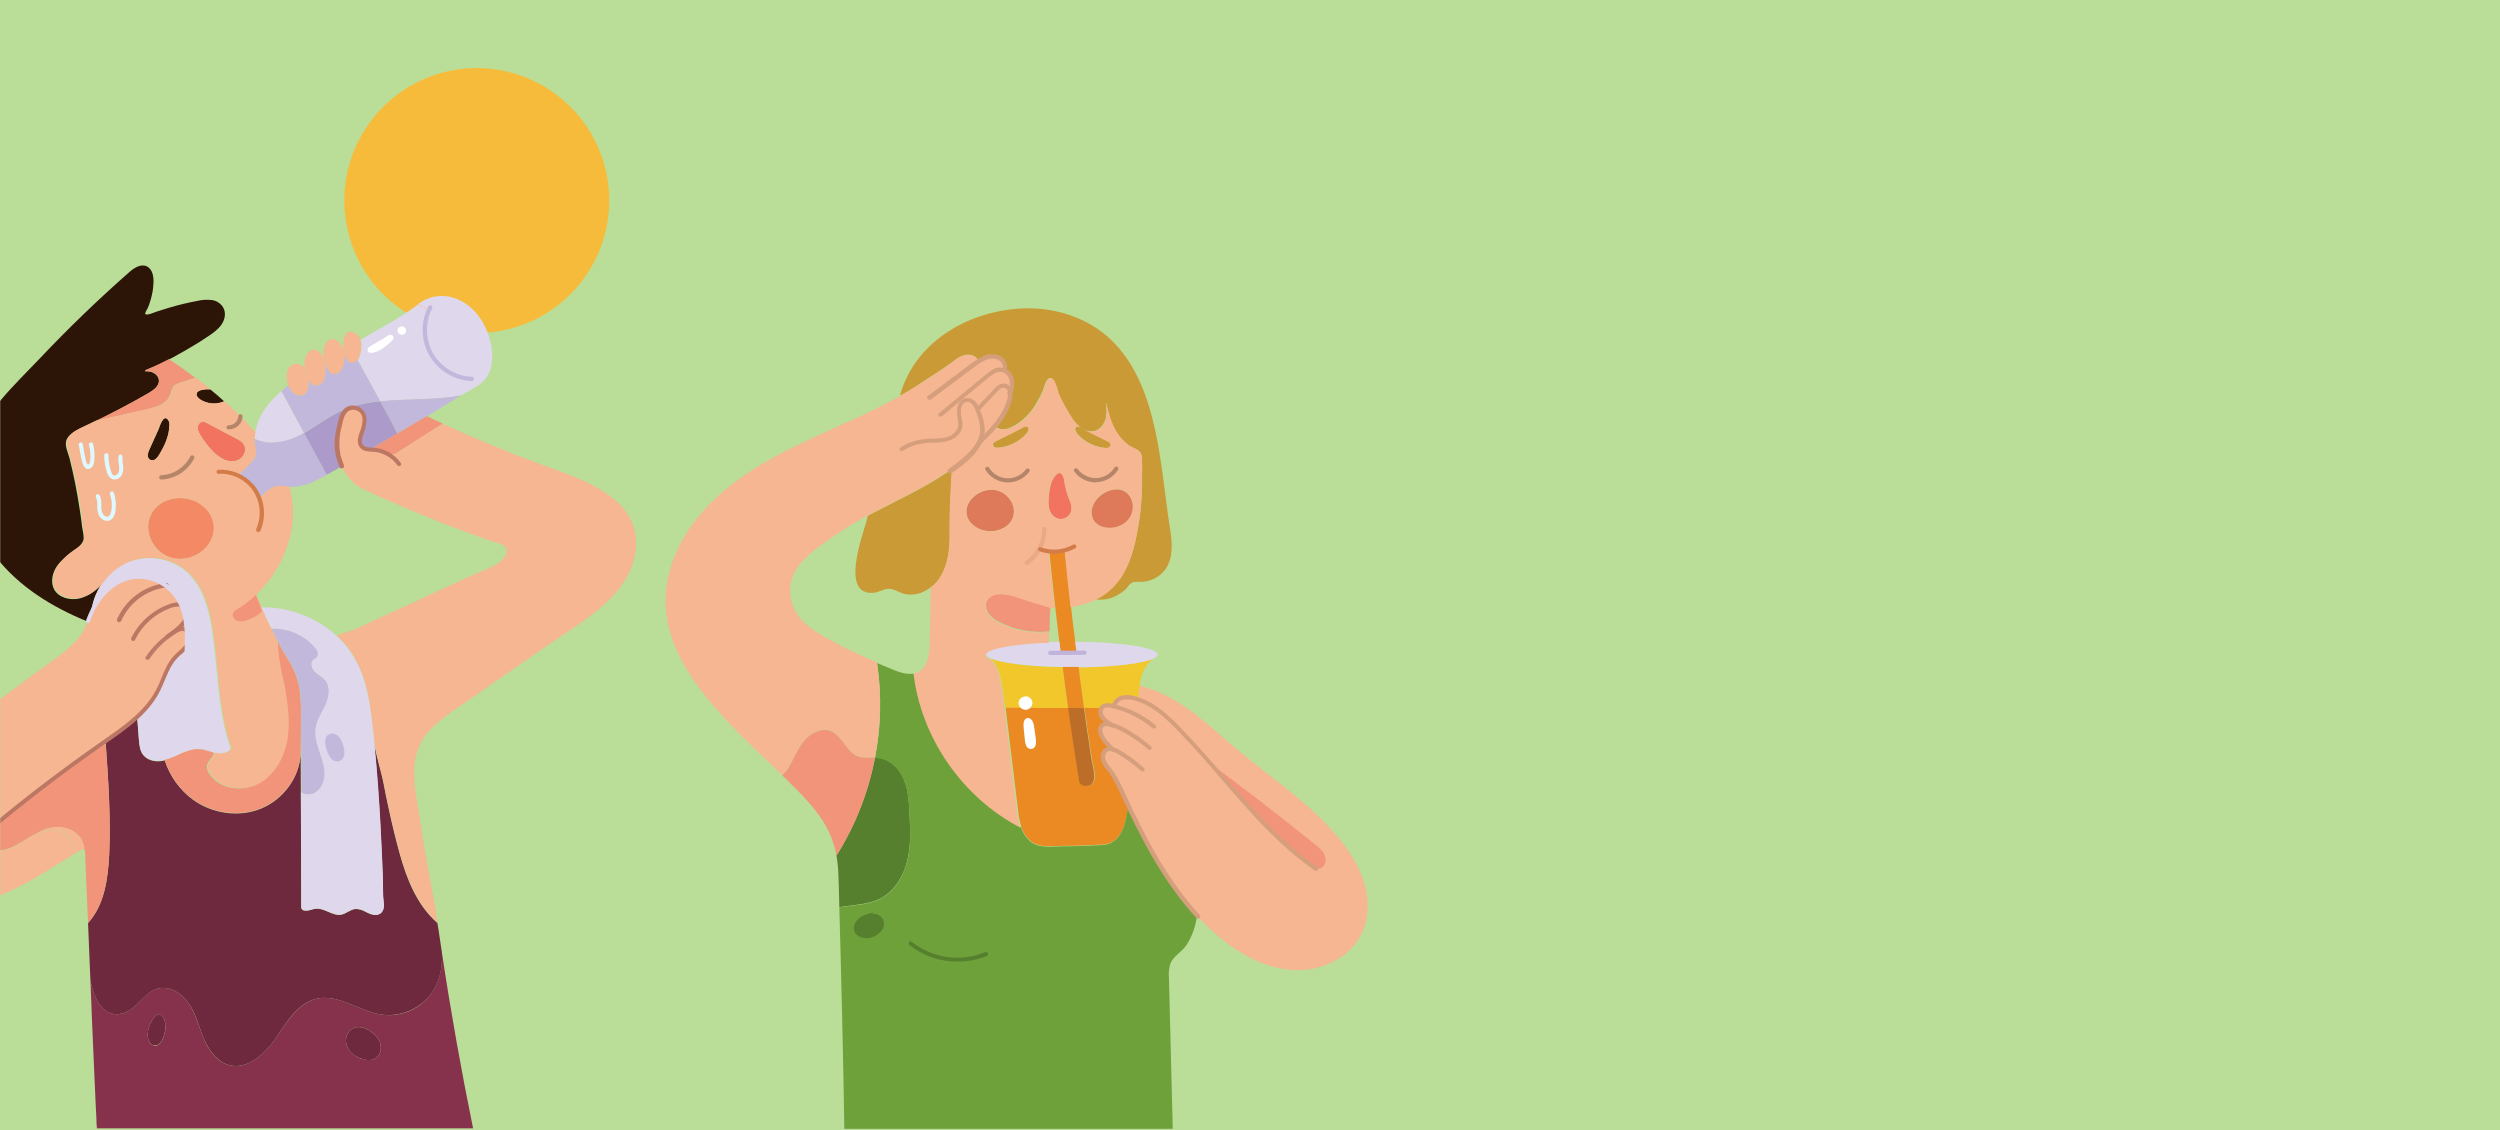 <?xml version="1.0" encoding="UTF-8"?>
<svg width="1440px" height="651px" viewBox="0 0 1440 651" version="1.1" xmlns="http://www.w3.org/2000/svg" xmlns:xlink="http://www.w3.org/1999/xlink">
    <rect x="0" y="0" width="1440" height="651" fill="#333333" stroke="none"/>
    <title>illus-content-hitze-bg</title>
    <defs>
        <rect id="path-1" x="0" y="0" width="1440" height="651"></rect>
    </defs>
    <g id="Page-1" stroke="none" stroke-width="1" fill="none" fill-rule="evenodd">
        <g id="vorlage" transform="translate(0, -61867)">
            <g id="sonne_animiert-+-menschen-Mask" transform="translate(0, 61867)">
                <mask id="mask-2" fill="white">
                    <use xlink:href="#path-1"></use>
                </mask>
                <use id="Mask" fill="#BADE97" fill-rule="nonzero" xlink:href="#path-1"></use>
                <circle id="sonne_animiert" fill="#F7BB3C" fill-rule="nonzero" mask="url(#mask-2)" transform="translate(274.633, 115.517) rotate(-13.286) translate(-274.633, -115.517) " cx="274.633" cy="115.517" r="76.301"></circle>
                <g id="menschen" mask="url(#mask-2)">
                    <g transform="translate(-68.327, 57.524)" id="Gruppe_137">
                        <g id="Gruppe_114">
                            <path d="M208.901,198.697 C210.408,201.437 209.038,205.135 206.435,206.916 C203.835,208.56 200.271,208.423 197.394,207.19 C194.559,205.8 192.04,203.842 189.994,201.437 C187.671,198.91 185.606,196.156 183.83,193.218 C182.597,191.3 181.23,188.013 183.419,186.095 C185.2,184.588 186.844,185.821 188.624,186.78 C193.829,189.38 199.035,192.259 204.24,194.999 C206.024,195.82 207.942,196.916 208.901,198.697 Z" id="Pfad_119" fill="#F27360" fill-rule="nonzero"></path>
                            <path d="M266.846,147.465 L266.846,147.465 C266.448,146.317 266.217,145.117 266.161,143.903 C266.455,145.077 266.684,146.266 266.846,147.465 L266.846,147.465 Z" id="Pfad_120" fill="#C3996B" fill-rule="nonzero"></path>
                            <path d="M315.476,120.89 L309.038,117.744 C317.12,111.444 327.531,111.444 336.298,117.196 C343.832,122.127 348.764,130.484 350.819,139.388 C352.073,144.136 352.167,149.116 351.093,153.908 C350.012,158.889 346.742,163.116 342.193,165.415 L340.001,160.757 C330.37,160.237 321.633,154.943 316.713,146.647 C312.345,138.713 311.888,129.206 315.476,120.89 Z" id="Pfad_121" fill="#DFD8EC" fill-rule="nonzero"></path>
                            <path d="M169.039,306.368 C168.217,306.916 167.532,307.327 166.71,307.875 L166.71,307.875 C169.45,305.957 173.422,302.807 175.203,299.656 C175.567,301.785 175.795,303.936 175.888,306.094 C175.39,305.523 174.714,305.136 173.97,304.994 C172.326,304.587 170.546,305.409 169.039,306.368 Z" id="Pfad_122" fill="#C3996B" fill-rule="nonzero"></path>
                            <path d="M286.573,541.572 C288.354,544.86 288.08,549.517 285.066,551.846 C282.737,553.49 279.587,553.353 276.847,552.394 C273.833,551.435 270.82,549.654 269.176,546.915 C267.297,544.197 267.086,540.659 268.628,537.737 C273.011,530.065 283.422,535.956 286.573,541.572 Z" id="Pfad_123" fill="#6E293E" fill-rule="nonzero"></path>
                            <path d="M274.243,149.931 C273.484,150.914 272.333,151.515 271.092,151.575 C268.9,151.575 267.53,149.52 266.708,147.465 C266.626,146.254 266.396,145.058 266.023,143.903 C265.612,138.287 267.123,130.203 273.557,134.862 C274.67,135.676 275.488,136.83 275.886,138.15 C276.166,138.701 276.307,139.313 276.297,139.931 C276.502,141.903 276.363,143.896 275.886,145.821 C275.659,147.17 275.195,148.469 274.516,149.657 C274.38,149.657 274.38,149.794 274.243,149.931 Z" id="Pfad_124" fill="#F5B691" fill-rule="nonzero"></path>
                            <path d="M254.929,149.382 C255.085,149.776 255.178,150.192 255.203,150.615 C255.178,150.192 255.085,149.776 254.929,149.382 Z" id="Pfad_125" fill="#C3996B" fill-rule="nonzero"></path>
                            <path d="M245.477,160.478 C245.652,160.916 245.882,161.331 246.162,161.711 L246.162,162.67 C246.162,165.41 245.751,168.56 243.422,169.793 C241.913,170.547 240.137,170.547 238.627,169.793 C237.161,168.967 235.97,167.728 235.202,166.231 C234.928,165.683 234.654,165.131 234.38,164.45 C233.147,161.025 232.873,156.231 235.202,153.765 C237.668,151.165 241.366,151.847 243.558,153.902 L243.558,153.902 C243.893,156.172 244.539,158.384 245.477,160.478 L245.477,160.478 Z" id="Pfad_126" fill="#F5B691" fill-rule="nonzero"></path>
                            <path d="M264.108,156.643 C263.194,157.622 261.881,158.127 260.546,158.013 C258.354,157.739 256.984,155.413 256.162,153.355 C255.888,152.533 255.477,151.574 255.203,150.755 L255.203,150.618 C255.066,150.207 255.066,149.796 254.929,149.385 C254.583,147.997 254.444,146.566 254.518,145.138 C254.792,140.754 258.08,135.275 262.737,138.838 C264.083,139.978 265.12,141.438 265.751,143.085 C265.888,143.359 265.888,143.633 266.025,143.907 C266.066,145.078 266.297,146.235 266.71,147.332 L266.71,147.469 C266.821,149.457 266.59,151.449 266.025,153.359 C265.746,154.627 265.075,155.776 264.108,156.643 L264.108,156.643 Z" id="Pfad_127" fill="#F5B691" fill-rule="nonzero"></path>
                            <path d="M250.819,164.588 C248.901,164.725 247.257,163.355 246.161,161.711 C245.881,161.331 245.651,160.916 245.476,160.478 C244.543,158.393 243.942,156.174 243.695,153.903 C243.421,150.889 243.969,147.739 245.613,145.821 C248.901,141.848 253.558,144.999 254.791,148.972 C254.791,149.109 254.928,149.246 254.928,149.383 C255.065,149.794 255.065,150.205 255.202,150.616 L255.202,150.753 C255.724,153.043 255.909,155.396 255.75,157.739 C255.698,159.278 255.275,160.782 254.517,162.123 C253.802,163.536 252.399,164.471 250.819,164.588 L250.819,164.588 Z" id="Pfad_128" fill="#F5B691" fill-rule="nonzero"></path>
                            <path d="M160.271,204.176 C159.685,205.275 158.895,206.251 157.942,207.053 C156.955,207.846 155.565,207.902 154.517,207.19 C153.766,206.482 153.364,205.48 153.417,204.45 C153.591,203.405 153.914,202.39 154.376,201.436 C156.157,197.6 157.801,193.765 159.581,189.929 C160.266,188.285 162.458,180.614 165.197,184.45 C165.84,185.468 166.083,186.688 165.882,187.875 C165.751,193.629 163.285,199.108 160.271,204.176 Z" id="Pfad_129" fill="#2C1407" fill-rule="nonzero"></path>
                            <path d="M191.641,245.547 C191.796,249.744 190.379,253.847 187.668,257.054 C182.463,263.492 172.874,266.232 165.202,263.081 C157.531,260.067 152.462,251.163 153.969,243.081 C156.846,228.424 175.476,225.547 185.613,234.181 C189.032,237.035 191.196,241.116 191.641,245.547 L191.641,245.547 Z" id="Pfad_130" fill="#F48966" fill-rule="nonzero"></path>
                            <path d="M118.765,300.478 C98.491,292.259 79.313,280.478 65.889,263.218 C52.327,245.684 45.615,221.711 52.464,200.618 C58.902,180.207 76.71,164.318 90.957,149.248 C107.395,131.848 124.564,115.273 142.464,99.522 C145.341,96.922 149.176,94.317 152.738,95.822 C156.163,97.329 156.985,101.849 156.711,105.685 C156.576,108.939 156.024,112.161 155.067,115.274 C154.642,116.867 154.092,118.425 153.423,119.932 C153.149,120.617 151.642,122.672 152.053,123.357 C152.738,124.457 157.943,122.124 158.902,121.85 C161.368,121.028 163.833,120.343 166.436,119.521 C171.527,118.014 176.693,116.779 181.915,115.821 C184.602,115.162 187.383,114.977 190.134,115.273 C192.91,115.569 195.39,117.138 196.846,119.52 C198.627,122.534 197.946,126.369 196.024,129.246 C194.102,132.123 191.229,134.178 188.353,136.095 C186.572,137.195 184.928,138.424 183.148,139.52 C178.08,142.671 173.011,145.547 167.806,148.42 C167.121,148.831 166.299,149.105 165.614,149.52 L159.861,152.397 C157.395,153.63 154.793,154.589 152.327,155.685 C152.196,155.734 152.091,155.837 152.039,155.967 C151.987,156.097 151.992,156.244 152.053,156.37 C152.19,156.644 152.464,156.37 152.601,156.37 C153.286,156.507 153.971,156.37 154.656,156.507 C157.256,157.055 159.724,158.973 159.861,161.575 C160.135,164.863 156.847,167.191 154.108,168.835 C141.779,175.958 129.177,182.535 116.3,188.424 C113.012,189.931 109.177,191.712 107.122,194.862 C104.93,198.287 107.396,202.67 108.355,206.369 C110.821,216.095 112.739,225.958 114.245,235.958 C114.793,239.246 115.204,242.533 115.615,245.958 C115.889,248.287 116.985,251.574 116.3,253.766 C115.2,257.328 110.41,259.519 107.807,261.711 C104.793,264.311 101.78,267.053 99.999,270.478 C98.218,274.04 97.67,278.423 99.451,281.848 C102.051,286.78 108.629,288.423 114.108,287.19 C119.587,285.82 123.834,282.532 127.396,278.29 C127.259,278.427 127.122,278.564 127.122,278.701 C125.213,281.446 123.692,284.441 122.601,287.601 C121.368,291.163 120.957,294.861 119.45,298.423 L119.587,298.56 C119.238,299.165 118.962,299.808 118.765,300.478 Z" id="Pfad_131" fill="#2C1407" fill-rule="nonzero"></path>
                            <path d="M154.514,542.806 C153.801,541.653 153.421,540.326 153.414,538.97 C152.866,532.943 160.4,519.655 163.414,531.299 C164.099,534.039 163.414,537.052 162.455,539.792 C161.633,541.984 160.263,544.586 157.934,544.586 C156.536,544.754 155.179,544.047 154.514,542.806 L154.514,542.806 Z" id="Pfad_132" fill="#6E293E" fill-rule="nonzero"></path>
                            <path d="M340.819,592.394 L124.109,592.394 C124.132,591.797 124.086,591.199 123.972,590.613 C123.835,586.503 123.698,582.394 123.424,578.284 C123.013,570.065 122.739,561.846 122.324,553.627 C121.639,538.011 120.954,522.527 120.406,506.915 C122.461,518.015 128.077,529.381 139.306,526.093 C147.114,523.901 151.087,514.175 158.895,511.984 C165.881,509.929 173.278,514.724 177.251,520.751 C181.224,526.778 182.867,534.039 185.744,540.751 C188.484,547.463 193.144,554.039 200.264,555.956 C210.949,558.833 220.949,549.518 227.25,540.34 C233.551,531.162 239.85,520.34 250.675,517.74 C263.415,514.863 275.332,525 288.209,526.918 C298.647,528.364 309.083,524.262 315.743,516.096 C321.359,509.11 323.277,499.932 322.866,491.165 C327.942,524.997 333.97,558.833 340.819,592.394 Z M285.066,551.846 C288.08,549.654 288.354,544.997 286.573,541.572 C283.422,535.956 273.011,530.065 268.628,537.736 C267.09,540.659 267.301,544.195 269.176,546.914 C271.028,549.567 273.737,551.502 276.847,552.393 C279.586,553.216 282.737,553.49 285.066,551.847 L285.066,551.846 Z M162.466,539.928 C163.425,537.188 164.11,534.312 163.425,531.435 C160.411,519.654 152.877,532.942 153.425,539.106 C153.497,540.451 153.873,541.763 154.525,542.942 C155.248,544.072 156.47,544.786 157.809,544.862 C160.272,544.723 161.642,542.121 162.464,539.929 L162.466,539.928 Z" id="Pfad_133" fill="#87324C" fill-rule="nonzero"></path>
                            <path d="M147.395,356.231 C147.669,360.478 148.08,364.587 148.354,368.831 C148.628,371.708 148.902,374.721 150.546,377.05 C152.875,380.338 157.258,381.434 161.231,380.886 L163.286,380.475 L163.286,380.749 C166.247,389.752 171.946,397.606 179.586,403.215 C190.686,411.16 205.886,413.489 218.627,408.283 C231.368,403.077 240.819,390.475 241.504,376.776 L241.504,376.776 C241.641,406.091 241.778,435.543 241.778,464.858 C241.778,466.639 243.148,467.187 244.929,467.05 C246.71,467.05 248.354,466.091 250.134,465.95 C255.202,465.402 259.723,470.197 264.791,469.375 C267.668,468.827 269.996,466.361 273.01,466.087 C275.085,466.099 277.119,466.667 278.9,467.731 C280.818,468.69 282.736,469.649 284.79,469.512 C288.626,469.375 289.721,465.812 289.311,462.663 C288.626,457.869 288.9,452.663 288.763,447.732 C288.352,437.732 287.941,427.869 287.393,417.869 C286.571,402.527 285.475,387.184 283.968,371.842 C284.653,374.993 285.338,378.142 286.16,381.294 C287.26,385.541 288.489,389.924 289.311,394.171 C290.133,398.691 291.092,403.212 292.051,407.596 C293.969,416.637 296.161,425.678 298.626,434.582 C302.599,448.692 308.352,463.76 320.27,474.171 C320.544,475.541 320.681,476.911 320.955,478.281 C321.64,482.528 322.188,486.911 322.873,491.158 C323.421,499.925 321.366,509.24 315.75,516.089 C309,524.131 298.636,528.207 288.216,526.92 C275.339,525.002 263.285,514.865 250.682,517.742 C239.86,520.208 233.559,531.03 227.257,540.342 C220.957,549.52 210.957,558.835 200.271,555.958 C193.285,554.04 188.627,547.465 185.751,540.753 C182.875,534.041 181.367,526.78 177.258,520.753 C173.285,514.726 165.888,509.931 158.902,511.986 C151.094,514.315 147.121,523.904 139.313,526.095 C127.943,529.383 122.327,517.876 120.413,506.917 C120.413,505.958 120.276,505.136 120.276,504.177 L119.043,474.177 C128.495,463.766 130.55,448.698 131.235,434.588 C132.194,412.944 130.687,391.163 129.18,369.657 L129.18,369.52 C135.344,365.273 141.646,360.89 147.125,355.82 L147.395,356.231 Z" id="Pfad_134" fill="#6E293E" fill-rule="nonzero"></path>
                            <path d="M189.449,166.78 C192.189,168.972 194.791,171.164 197.394,173.629 L197.257,173.766 C192.789,175.685 187.662,175.273 183.557,172.666 C182.865,172.18 182.262,171.577 181.776,170.885 C181.339,170.106 181.393,169.145 181.913,168.419 C182.449,167.896 183.109,167.517 183.831,167.319 C185.641,166.728 187.56,166.544 189.449,166.78 L189.449,166.78 Z" id="Pfad_135" fill="#2C1407" fill-rule="nonzero"></path>
                            <path d="M154.244,275.409 C139.176,271.847 126.984,281.847 120.956,294.861 C120.417,295.968 119.96,297.113 119.586,298.286 L119.45,298.149 C120.957,294.724 121.368,290.889 122.601,287.327 C123.692,284.167 125.213,281.172 127.122,278.427 C127.259,278.29 127.396,278.153 127.396,278.016 C127.395,277.979 127.409,277.944 127.435,277.918 C127.461,277.892 127.497,277.878 127.533,277.879 C131.231,272.701 136.31,268.666 142.19,266.235 C153.56,261.714 167.395,264.043 176.299,272.399 C184.792,280.344 188.217,292.125 190.135,303.632 C191.642,313.084 192.464,322.532 193.423,331.988 C194.382,341.444 195.341,351.029 197.396,360.344 C197.907,362.842 198.547,365.312 199.314,367.744 C199.618,368.995 199.985,370.23 200.414,371.444 C200.804,372.157 200.993,372.961 200.962,373.773 C200.825,374.595 200.003,375.006 199.318,375.417 C197.669,376.392 195.737,376.78 193.839,376.517 C190.414,376.106 187.264,374.462 183.839,374.051 C179.866,373.64 176.031,375.01 172.332,376.651 C169.427,378.097 166.402,379.288 163.291,380.213 L161.236,380.624 C157.263,381.172 152.88,380.076 150.551,376.788 C148.907,374.459 148.633,371.446 148.359,368.569 C148.085,364.322 147.674,360.213 147.4,355.969 L146.989,355.558 C152.023,351.116 156.241,345.827 159.45,339.93 C162.875,333.355 164.655,325.821 169.724,320.478 C171.779,318.286 174.245,316.642 176.024,314.178 L176.024,312.119 C176.024,309.927 176.024,307.872 175.887,305.681 C175.794,303.523 175.566,301.372 175.202,299.243 C174.555,294.994 173.114,290.904 170.955,287.188 C169.05,284.189 166.585,281.584 163.695,279.517 C160.784,277.653 157.593,276.266 154.244,275.409 L154.244,275.409 Z" id="Pfad_136" fill="#DFD8EC" fill-rule="nonzero"></path>
                            <path d="M333.969,170.205 C336.709,168.561 339.448,166.917 342.325,165.41 L340.133,160.753 C330.785,160.352 322.24,155.356 317.307,147.406 C312.373,139.456 311.689,129.581 315.48,121.027 L309.042,117.876 C299.179,125.547 287.124,131.438 276.442,138.013 L276.031,138.15 C276.311,138.701 276.452,139.313 276.442,139.931 C276.647,141.903 276.508,143.896 276.031,145.821 C275.804,147.17 275.34,148.469 274.661,149.657 C274.524,149.794 274.524,149.931 274.387,150.068 C278.771,157.876 283.017,165.821 287.401,173.768 C302.736,171.985 319.037,173.081 333.969,170.205 Z" id="Pfad_137" fill="#DFD8EC" fill-rule="nonzero"></path>
                            <path d="M287.257,173.629 C290.408,179.519 293.695,185.273 296.846,191.163 L297.394,192.122 C303.01,188.834 308.494,185.547 314.106,182.259 C317.942,180.067 321.64,177.738 325.476,175.41 C328.216,173.766 331.092,171.985 333.832,170.205 C319.038,173.081 302.736,171.985 287.257,173.629 Z" id="Pfad_138" fill="#C1B8DB" fill-rule="nonzero"></path>
                            <path d="M287.257,173.629 C279.175,174.451 271.23,176.095 263.832,179.656 C256.709,183.081 250.27,188.012 243.421,191.985 C247.805,199.93 252.051,208.012 256.435,215.957 L256.435,215.957 C256.767,215.797 257.088,215.614 257.394,215.409 C259.994,214.039 262.599,212.532 265.202,211.025 C264.374,209.068 263.688,207.053 263.147,204.998 C261.777,199.382 262.325,193.628 263.695,188.149 C264.654,184.039 265.476,178.149 270.544,177.327 C273.548,176.862 276.484,178.5 277.667,181.3 C278.626,183.629 278.215,186.368 277.53,188.834 C276.708,191.985 273.968,196.505 276.43,199.656 C277.663,201.163 279.718,201.437 281.635,201.574 L281.635,201.437 C286.156,198.697 290.813,195.958 295.335,193.355 C296.02,192.944 296.705,192.533 297.253,192.255 L296.705,191.296 C293.696,185.273 290.408,179.382 287.257,173.629 Z" id="Pfad_139" fill="#AC9ACA" fill-rule="nonzero"></path>
                            <path d="M263.832,179.52 C271.232,176.095 279.037,174.452 287.257,173.493 C282.873,165.548 278.627,157.74 274.243,149.793 C273.484,150.776 272.333,151.377 271.092,151.437 C268.9,151.437 267.53,149.382 266.708,147.327 C266.819,149.315 266.588,151.307 266.023,153.217 C265.66,154.493 265.003,155.665 264.105,156.642 C263.191,157.621 261.878,158.126 260.543,158.012 C258.351,157.738 256.981,155.412 256.159,153.354 C255.885,152.532 255.474,151.573 255.2,150.754 C255.722,153.044 255.907,155.397 255.748,157.74 C255.696,159.279 255.273,160.783 254.515,162.124 C253.741,163.485 252.369,164.4 250.815,164.59 C248.897,164.727 247.253,163.357 246.157,161.713 L246.157,162.672 C246.157,165.412 245.746,168.562 243.417,169.795 C241.908,170.549 240.132,170.549 238.623,169.795 C237.157,168.969 235.966,167.73 235.198,166.233 C234.924,165.685 234.65,165.133 234.376,164.452 C233.006,165.552 231.636,166.644 230.403,167.74 C234.787,175.822 239.17,183.904 243.417,191.986 C250.408,188.013 256.708,182.944 263.832,179.52 Z" id="Pfad_140" fill="#C1B8DB" fill-rule="nonzero"></path>
                            <path d="M239.723,193.902 C240.956,193.354 242.189,192.669 243.423,191.984 C239.039,183.902 234.656,175.82 230.409,167.738 C228.095,169.709 225.943,171.862 223.971,174.176 C220.158,178.408 217.39,183.475 215.889,188.97 C215.641,189.776 215.458,190.601 215.341,191.436 C215.137,192.661 214.999,193.896 214.93,195.136 C222.329,199.108 231.915,197.601 239.723,193.902 Z" id="Pfad_141" fill="#DFD8EC" fill-rule="nonzero"></path>
                            <path d="M243.422,191.848 C242.189,192.533 240.956,193.218 239.722,193.766 C231.914,197.466 222.322,199.108 214.928,195.136 L214.928,197.465 C215.065,200.205 216.435,203.081 215.202,205.684 C214.387,207.296 213.271,208.738 211.914,209.931 C209.859,211.986 207.941,214.041 205.887,216.095 L205.75,216.506 C209.496,218.294 212.708,221.032 215.066,224.448 C216.147,226.018 217.021,227.722 217.666,229.516 L217.94,229.379 C220.817,226.228 224.104,223.079 228.351,222.53 C230.136,222.485 231.922,222.576 233.693,222.804 C234.104,222.804 234.515,222.941 234.926,222.941 C243.145,223.215 249.583,219.79 256.433,216.092 L256.433,216.092 C252.051,207.875 247.806,199.93 243.422,191.848 Z" id="Pfad_142" fill="#C1B8DB" fill-rule="nonzero"></path>
                            <path d="M114.929,198.697 C115.37,201.975 116.011,205.223 116.847,208.423 C117.258,209.93 117.947,211.574 119.447,211.574 C120.817,211.437 121.502,209.793 121.639,208.286 C122.026,205.075 121.794,201.82 120.954,198.697 L114.929,198.697 Z" id="Pfad_143" fill="#DFD8EC" fill-rule="nonzero"></path>
                            <path d="M129.724,204.588 C129.745,207.886 130.253,211.164 131.231,214.314 C131.537,215.458 132.211,216.469 133.149,217.191 C134.656,218.013 136.574,217.054 137.533,215.547 C138.267,213.964 138.46,212.183 138.081,210.479 C137.717,208.815 137.625,207.104 137.807,205.411 L129.724,204.588 Z" id="Pfad_144" fill="#DFD8EC" fill-rule="nonzero"></path>
                            <path d="M124.655,228.149 C125.445,229.812 125.777,231.657 125.614,233.491 C125.614,235.409 125.614,237.327 126.573,238.97 C127.403,240.713 129.383,241.587 131.23,241.025 C132.737,240.34 133.422,238.559 133.696,236.915 C134.248,233.519 133.966,230.04 132.874,226.778 L124.655,228.149 Z" id="Pfad_145" fill="#DFD8EC" fill-rule="nonzero"></path>
                            <path d="M281.778,201.3 C281.815,201.301 281.85,201.287 281.876,201.261 C281.902,201.235 281.916,201.2 281.915,201.163 C281.543,201.14 281.17,201.187 280.815,201.3 C281.131,201.369 281.458,201.369 281.774,201.3 L281.778,201.3 Z" id="Pfad_146"></path>
                            <path d="M293.422,204.588 C295.166,204.31 296.813,203.604 298.216,202.533 C306.572,197.191 315.065,191.848 323.421,186.506 C320.407,185.136 317.394,183.766 314.38,182.259 L314.243,182.122 C308.627,185.41 303.143,188.697 297.531,191.985 C296.846,192.396 296.161,192.807 295.613,193.085 C291.092,195.685 286.572,198.427 282.051,201.167 C285.752,201.437 289.312,205.136 293.422,204.588 Z" id="Pfad_147" fill="#F1947A" fill-rule="nonzero"></path>
                            <g id="Pfad_148" transform="translate(40.908, 0)"></g>
                            <path d="M431.777,241.985 C422.736,223.766 396.572,216.095 379.037,209.656 C360.137,202.67 341.637,194.999 323.284,186.505 C314.928,191.847 306.435,197.19 298.079,202.532 C296.676,203.603 295.029,204.309 293.285,204.587 C289.312,204.998 285.614,201.299 281.778,201.162 C281.742,201.161 281.706,201.175 281.68,201.201 C281.654,201.227 281.64,201.262 281.641,201.299 L281.641,201.436 C281.316,201.449 280.991,201.403 280.682,201.299 L280.271,201.299 C278.755,201.29 277.313,200.644 276.298,199.518 C273.698,196.504 276.572,191.984 277.398,188.696 C277.946,186.23 278.498,183.491 277.535,181.162 C276.305,178.404 273.405,176.786 270.412,177.189 C265.344,178.011 264.522,183.901 263.563,188.011 C262.193,193.49 261.645,199.381 263.015,204.86 C263.556,206.915 264.242,208.93 265.07,210.887 C267.387,216.571 271.663,221.237 277.125,224.038 C286.714,228.559 296.44,232.805 306.166,236.915 C316.029,241.025 326.029,244.997 336.029,248.696 C340.96,250.477 345.892,252.258 350.96,254.038 C354.111,255.138 361.371,255.956 360.001,261.024 C358.083,267.736 347.261,270.613 341.919,273.079 C333.426,276.915 325.07,280.887 316.577,284.723 C306.851,289.244 297.262,293.764 287.536,298.148 C282.741,300.34 278.084,302.532 273.29,304.723 C269.728,306.367 265.756,306.915 262.331,308.559 C275.482,320.751 280.002,336.367 282.194,354.449 C282.331,355.682 282.468,356.778 282.605,358.011 C283.153,362.532 283.705,367.052 284.112,371.573 C284.797,374.724 285.482,377.873 286.304,381.025 C287.404,385.272 288.633,389.655 289.455,393.902 C290.277,398.423 291.236,402.943 292.195,407.327 C294.113,416.368 296.305,425.409 298.77,434.313 C302.743,448.422 308.496,463.491 320.414,473.902 C317.537,455.002 313.291,436.231 310.688,417.19 C308.633,402.122 303.154,384.176 310.962,369.93 C315.483,361.574 323.562,355.957 331.236,350.615 C348.907,338.423 366.441,326.095 384.112,313.903 C399.317,303.355 416.989,293.629 427.536,277.876 C434.516,267.601 437.396,253.355 431.777,241.985 Z" id="Pfad_149" fill="#F5B691" fill-rule="nonzero"></path>
                            <path d="M185.613,234.177 C175.476,225.547 156.846,228.424 153.969,243.077 C152.325,251.159 157.394,260.063 165.202,263.077 C173.213,265.985 182.188,263.577 187.668,257.05 C190.573,253.806 192.001,249.502 191.612,245.165 C191.222,240.828 189.05,236.847 185.613,234.173 L185.613,234.177 Z" id="Pfad_150"></path>
                            <path d="M206.435,206.78 C209.035,205.136 210.408,201.301 208.901,198.561 C207.942,196.78 206.024,195.684 204.243,194.725 C199.038,191.985 193.969,189.109 188.627,186.506 C186.846,185.547 185.202,184.451 183.422,185.821 C181.23,187.739 182.6,191.026 183.833,192.944 C185.643,195.859 187.705,198.609 189.997,201.163 C192.014,203.599 194.54,205.562 197.397,206.916 C200.21,208.518 203.671,208.466 206.435,206.78 Z" id="Pfad_151"></path>
                            <path d="M157.943,206.916 C158.896,206.114 159.686,205.138 160.272,204.039 C163.286,198.971 165.751,193.491 166.025,187.739 C166.158,186.554 165.919,185.357 165.34,184.314 C162.463,180.478 160.408,188.15 159.724,189.793 C157.943,193.629 156.299,197.464 154.519,201.3 C154.057,202.254 153.734,203.269 153.56,204.314 C153.389,205.361 153.813,206.416 154.66,207.054 C155.477,207.875 156.984,207.601 157.943,206.916 Z" id="Pfad_152"></path>
                            <path d="M241.641,361.299 C241.641,352.399 242.189,342.399 239.586,333.765 C237.394,326.231 232.6,320.203 229.038,313.354 C228.764,312.806 228.49,312.395 228.216,311.847 C228.49,320.477 230.134,329.107 231.641,337.6 C233.422,347.737 234.929,358.285 233.285,368.422 C231.641,378.696 226.162,388.696 217.121,393.764 C208.08,398.832 195.203,397.189 189.176,388.696 C187.965,387.191 187.377,385.279 187.532,383.354 C187.806,381.71 189.039,380.477 189.998,379.244 C190.731,378.301 191.288,377.234 191.642,376.093 C189.042,375.408 186.437,374.312 183.834,374.038 C179.861,373.627 176.026,374.997 172.327,376.638 C169.422,378.085 166.396,379.278 163.285,380.203 L163.285,380.477 C166.246,389.482 171.944,397.337 179.585,402.947 C190.685,410.892 205.885,413.221 218.626,408.016 C231.367,402.811 240.818,390.208 241.503,376.509 L241.503,376.509 C241.641,371.436 241.641,366.367 241.641,361.299 Z" id="Pfad_153" fill="#F1947A" fill-rule="nonzero"></path>
                            <path d="M58.08,422.943 C55.34,424.587 55.34,428.833 57.532,431.162 C59.724,433.491 63.285,433.902 66.299,433.08 C69.307,432.089 72.13,430.608 74.655,428.696 C77.167,426.776 80.064,425.421 83.148,424.723" id="Pfad_154"></path>
                            <path d="M175.888,305.957 C175.39,305.386 174.714,304.999 173.97,304.857 C172.189,304.583 170.545,305.405 169.038,306.227 C168.216,306.775 167.531,307.186 166.709,307.734 L166.709,307.734 C169.449,305.816 173.421,302.666 175.202,299.515 C174.555,295.266 173.114,291.176 170.955,287.46 C169.05,284.461 166.585,281.856 163.695,279.789 C160.851,277.772 157.64,276.329 154.243,275.542 C139.175,271.98 126.983,281.98 120.955,294.994 C120.416,296.101 119.958,297.246 119.585,298.419 C119.311,299.104 119.037,299.926 118.763,300.611 C118.116,302.246 117.384,303.846 116.571,305.406 C112.735,312.94 103.694,319.379 96.982,324.173 C87.393,331.024 77.942,338.012 68.628,345.135 C54.245,356.235 39.45,367.327 26.162,379.655 C15.34,389.655 5.34,401.162 1.505,415.819 C-3.29,434.175 3.286,455.271 22.464,461.709 C38.764,467.188 56.847,463.49 72.464,456.504 C76.437,454.723 80.409,452.668 84.245,450.614 C90.957,446.914 97.396,442.806 103.834,438.833 C105.615,437.733 107.396,436.641 109.313,435.545 C110.135,431.572 109.861,427.874 107.806,424.997 C104.106,419.655 96.162,419.655 90.272,422.257 C84.382,424.723 79.45,429.243 73.423,431.435 C67.396,433.627 59.313,432.535 56.574,426.777 C79.375,406.48 103.641,387.891 129.174,371.161 C129.196,370.745 129.15,370.329 129.037,369.928 L129.037,369.791 C135.201,365.544 141.503,361.161 146.982,356.091 C152.017,351.653 156.236,346.368 159.448,340.475 C162.873,333.9 164.653,326.365 169.722,321.023 C171.777,318.831 174.243,317.187 176.023,314.723 L176.023,312.67 C176.025,310.341 176.025,308.15 175.888,305.957 Z" id="Pfad_155" fill="#F5B691" fill-rule="nonzero"></path>
                            <path d="M103.423,418.834 C98.749,418.382 94.06,419.542 90.135,422.121 C90.272,422.121 90.272,421.984 90.409,421.984 C96.299,419.518 104.245,419.518 107.943,424.724 C109.998,427.601 110.135,431.299 109.45,435.272 C110.957,434.45 112.327,433.491 113.834,432.672 C114.934,431.987 116.163,430.754 117.122,432.261 C117.137,430.408 116.715,428.578 115.889,426.919 C113.697,422.121 108.628,419.382 103.423,418.834 Z" id="Pfad_156" fill="#F5B691" fill-rule="nonzero"></path>
                            <path d="M129.173,370.888 C103.64,387.618 79.374,406.207 56.573,426.504 C59.313,432.257 67.395,433.353 73.422,431.162 C79.312,428.97 84.244,424.724 90.134,422.121 C94.092,419.618 98.754,418.465 103.422,418.833 C108.49,419.381 113.696,422.121 115.751,426.778 C116.499,428.464 116.917,430.277 116.984,432.12 L116.984,432.12 C117.532,432.942 117.258,434.312 117.395,435.271 C117.532,437.463 117.532,439.518 117.669,441.709 C117.806,445.956 117.943,450.339 118.217,454.586 C118.491,461.024 118.765,467.6 119.039,474.038 C128.491,463.627 130.546,448.559 131.231,434.449 C132.189,413.354 130.682,392.121 129.173,370.888 Z" id="Pfad_157" fill="#F1947A" fill-rule="nonzero"></path>
                            <path d="M157.943,206.916 C158.896,206.114 159.686,205.138 160.272,204.039 C163.286,198.971 165.751,193.491 166.025,187.739 C166.158,186.554 165.919,185.357 165.34,184.314 C162.463,180.478 160.408,188.15 159.724,189.793 C157.943,193.629 156.299,197.464 154.519,201.3 C154.057,202.254 153.734,203.269 153.56,204.314 C153.389,205.361 153.813,206.416 154.66,207.054 C155.477,207.875 156.984,207.601 157.943,206.916 Z" id="Pfad_158"></path>
                            <path d="M185.613,234.177 C175.476,225.547 156.846,228.424 153.969,243.077 C152.325,251.159 157.394,260.063 165.202,263.077 C173.213,265.985 182.188,263.577 187.668,257.05 C190.573,253.806 192.001,249.502 191.612,245.165 C191.222,240.828 189.05,236.847 185.613,234.173 L185.613,234.177 Z" id="Pfad_159"></path>
                            <path d="M208.901,198.698 C207.942,196.917 206.024,195.821 204.243,194.862 C199.038,192.122 193.969,189.246 188.627,186.643 C186.846,185.684 185.202,184.588 183.422,185.958 C181.23,187.876 182.6,191.163 183.833,193.081 C185.643,195.996 187.705,198.746 189.997,201.3 C192.014,203.735 194.54,205.699 197.397,207.053 C200.274,208.286 203.835,208.423 206.438,206.779 C209.041,205.135 210.409,201.437 208.901,198.698 Z" id="Pfad_160"></path>
                            <path d="M165.885,170.752 C166.844,168.834 166.985,166.505 168.351,164.862 C169.375,163.882 170.66,163.216 172.051,162.944 C174.928,161.985 177.804,161.026 180.818,160.067 C175.887,156.367 170.818,152.667 165.613,149.382 L165.613,149.382 L159.86,152.259 C157.394,153.492 154.792,154.451 152.326,155.547 C152.195,155.596 152.09,155.699 152.038,155.829 C151.986,155.959 151.991,156.106 152.052,156.232 C152.189,156.506 152.463,156.232 152.6,156.232 C153.285,156.369 153.97,156.232 154.655,156.369 C157.255,156.917 159.723,158.835 159.86,161.437 C160.134,164.725 156.846,167.053 154.107,168.697 C144.107,174.587 133.696,179.93 123.285,184.997 C133.422,182.668 143.559,180.339 153.559,178.148 C158.353,176.782 163.833,175.272 165.885,170.752 Z" id="Pfad_161" fill="#F1947A" fill-rule="nonzero"></path>
                            <path d="M228.354,311.847 C225.066,305.547 222.054,299.107 219.176,292.532 C218.076,290.066 216.984,287.6 215.888,284.998 L215.888,284.998 C232.6,269.108 241.367,244.861 235.066,222.807 C234.65,222.829 234.234,222.783 233.833,222.67 C232.069,222.374 230.276,222.282 228.491,222.396 C224.244,222.944 220.957,226.096 218.08,229.245 L217.806,229.382 C217.133,227.6 216.26,225.9 215.206,224.314 C212.849,220.897 209.637,218.158 205.891,216.369 L206.028,215.958 C208.083,213.903 210.001,211.848 212.055,209.794 C213.372,208.564 214.482,207.13 215.343,205.547 C216.576,202.947 215.206,200.068 215.069,197.328 C214.933,195.31 215.071,193.282 215.48,191.301 C215.186,190.869 214.813,190.495 214.38,190.201 C209.075,184.325 203.45,178.746 197.531,173.489 L197.394,173.626 C192.926,175.545 187.799,175.133 183.694,172.526 C183.002,172.04 182.4,171.437 181.913,170.745 C181.476,169.966 181.53,169.005 182.05,168.279 C182.586,167.756 183.246,167.377 183.968,167.179 C185.857,166.77 187.794,166.632 189.721,166.768 C186.981,164.439 184.105,162.247 181.228,160.056 C178.351,161.015 175.475,161.974 172.461,162.933 C171.09,163.263 169.821,163.921 168.761,164.851 C167.254,166.358 167.117,168.824 166.295,170.741 C164.24,175.262 158.761,176.768 153.966,177.864 C143.829,180.193 133.692,182.522 123.692,184.713 C121.363,185.813 119.034,186.905 116.843,188.001 C113.555,189.508 109.72,191.289 107.665,194.439 C105.473,197.864 107.939,202.247 108.898,205.946 C111.364,215.672 113.282,225.535 114.788,235.535 C115.336,238.823 115.747,242.11 116.158,245.535 C116.432,247.864 117.528,251.151 116.843,253.343 C115.743,256.905 110.953,259.096 108.35,261.288 C105.336,263.888 102.323,266.63 100.542,270.055 C98.761,273.617 98.213,278 99.994,281.425 C102.594,286.357 109.172,288 114.651,286.767 C120.13,285.397 124.377,282.109 127.939,277.867 C127.938,277.83 127.952,277.795 127.978,277.769 C128.004,277.743 128.04,277.729 128.076,277.73 C131.774,272.552 136.853,268.517 142.733,266.086 C154.103,261.565 167.938,263.894 176.842,272.25 C185.335,280.195 188.76,291.976 190.678,303.483 C192.185,312.935 193.007,322.383 193.966,331.839 C194.925,341.295 195.884,350.88 197.939,360.195 C198.45,362.693 199.09,365.163 199.857,367.595 C200.161,368.846 200.528,370.081 200.957,371.295 C201.347,372.008 201.536,372.812 201.505,373.624 C201.368,374.446 200.546,374.857 199.861,375.268 C198.212,376.243 196.28,376.631 194.382,376.368 L192.327,375.957 C191.973,377.098 191.416,378.165 190.683,379.108 C189.724,380.341 188.491,381.708 188.217,383.218 C187.806,385.136 188.765,387.054 189.861,388.56 C195.751,397.053 208.761,398.56 217.806,393.628 C226.847,388.56 232.19,378.56 233.97,368.286 C235.614,358.012 234.107,347.601 232.326,337.464 C230.271,329.107 228.491,320.477 228.354,311.847 Z M153.422,204.313 C153.596,203.268 153.919,202.253 154.381,201.299 C156.162,197.463 157.806,193.628 159.586,189.792 C160.271,188.148 162.463,180.477 165.202,184.313 C165.845,185.331 166.088,186.551 165.887,187.738 C165.613,193.628 163.147,199.108 160.134,204.038 C159.548,205.137 158.758,206.113 157.805,206.915 C156.818,207.708 155.428,207.764 154.38,207.052 C153.627,206.354 153.268,205.328 153.422,204.313 Z M187.531,257.052 C182.326,263.49 172.737,266.23 165.065,263.079 C157.394,260.065 152.325,251.161 153.832,243.079 C156.709,228.422 175.339,225.545 185.476,234.179 C188.859,237.047 190.975,241.132 191.366,245.549 C191.636,249.737 190.261,253.865 187.532,257.053 L187.531,257.052 Z M197.394,207.189 C194.559,205.799 192.04,203.841 189.994,201.436 C187.671,198.909 185.606,196.155 183.83,193.217 C182.597,191.299 181.23,188.012 183.419,186.094 C185.2,184.587 186.844,185.82 188.624,186.779 C193.829,189.379 199.035,192.258 204.24,194.998 C206.021,195.957 207.94,196.916 208.898,198.834 C210.405,201.574 209.035,205.272 206.432,207.053 C203.833,208.56 200.272,208.423 197.395,207.19 L197.394,207.189 Z" id="Pfad_162" fill="#F5B691" fill-rule="nonzero"></path>
                            <path d="M249.038,399.518 C253.148,397.737 255.202,392.806 255.338,388.285 C255.338,383.764 253.694,379.385 252.324,375.134 C250.817,370.887 249.584,366.367 250.269,361.846 C250.954,356.915 253.969,352.805 256.022,348.284 C258.075,343.763 258.899,338.01 255.748,334.311 C254.104,332.393 251.638,331.297 249.858,329.516 C248.078,327.735 246.981,324.585 248.758,322.667 C249.443,321.982 250.539,321.567 251.087,320.749 C252.32,319.105 251.087,316.776 249.717,315.27 C243.44,308.139 234.285,304.216 224.792,304.587 C226.162,307.464 227.669,310.477 229.176,313.354 C232.738,320.203 237.532,326.231 239.724,333.765 C242.19,342.395 241.779,352.395 241.779,361.299 C241.779,366.367 241.779,371.573 241.916,376.641 C241.916,384.041 241.916,391.435 242.053,398.833 C244.092,400.293 246.755,400.555 249.038,399.518 L249.038,399.518 Z" id="Pfad_163" fill="#C1B8DB" fill-rule="nonzero"></path>
                            <path d="M289.449,462.668 C288.764,457.874 289.038,452.668 288.901,447.737 C288.49,437.737 288.079,427.874 287.531,417.874 C286.709,402.532 285.613,387.189 284.106,371.847 C283.695,367.326 283.147,362.806 282.599,358.285 C282.462,357.052 282.325,355.956 282.188,354.723 C279.996,336.778 275.476,321.023 262.325,308.833 C260.728,307.311 259.035,305.893 257.257,304.586 C246.365,296.609 233.224,292.293 219.723,292.258 L219.038,292.532 C220.819,296.642 222.738,300.614 224.654,304.587 C234.154,304.187 243.323,308.117 249.585,315.272 C250.955,316.779 252.051,319.108 250.955,320.751 C250.407,321.573 249.311,321.984 248.626,322.669 C246.845,324.45 247.941,327.737 249.726,329.518 C251.511,331.299 253.973,332.395 255.616,334.312 C258.767,338.148 257.808,343.764 255.89,348.285 C253.835,352.806 250.822,356.915 250.137,361.847 C249.452,366.368 250.822,370.747 252.192,375.135 C253.699,379.382 255.343,383.765 255.206,388.286 C255.206,392.806 253.151,397.601 248.906,399.519 C246.506,400.395 243.84,400.143 241.646,398.834 C241.783,420.752 241.783,442.806 241.92,464.724 C241.92,466.505 243.29,467.053 245.071,466.916 C246.852,466.916 248.496,465.957 250.276,465.816 C255.344,465.268 259.865,470.063 264.933,469.241 C267.81,468.693 270.138,466.227 273.152,465.953 C275.227,465.965 277.261,466.533 279.042,467.597 C280.96,468.556 282.878,469.515 284.932,469.378 C288.764,469.381 289.86,465.682 289.449,462.668 Z" id="Pfad_164" fill="#DFD8EC" fill-rule="nonzero"></path>
                            <path d="M258.902,379.244 C259.928,380.595 261.609,381.278 263.286,381.025 C265.341,380.614 266.574,378.559 266.711,376.504 C266.985,372.531 263.834,363.216 258.218,365.271 C253.285,367.053 256.436,376.231 258.902,379.244 Z" id="Pfad_165" fill="#C1B8DB" fill-rule="nonzero"></path>
                            <path d="M215.751,285.135 C213.209,287.507 210.509,289.704 207.669,291.71 C205.888,292.943 201.642,294.587 202.464,297.6 C202.943,298.883 204.016,299.853 205.341,300.2 C206.655,300.5 208.024,300.453 209.314,300.063 C213.062,299.125 216.506,297.238 219.314,294.584 L215.751,285.135 Z" id="Pfad_166" fill="#F1947A" fill-rule="nonzero"></path>
                            <g id="Gruppe_96" transform="translate(152.089, 303.676)" fill="#BD7A69" fill-rule="nonzero">
                                <path d="M1.196,18.856 C0.959,18.877 0.721,18.829 0.511,18.719 C0.247,18.544 0.067,18.268 0.015,17.956 C-0.036,17.645 0.044,17.325 0.237,17.075 C4.425,10.83 9.945,5.59 16.401,1.733 C18.045,0.774 20.101,-0.322 22.291,0.089 C23.343,0.28 24.305,0.809 25.031,1.596 C25.447,2.088 25.385,2.824 24.894,3.24 C24.402,3.656 23.666,3.595 23.25,3.103 C22.881,2.703 22.405,2.418 21.88,2.281 C20.51,2.007 19.14,2.692 17.77,3.514 C11.676,7.258 6.446,12.254 2.428,18.171 C2.163,18.597 1.697,18.856 1.196,18.856 L1.196,18.856 Z" id="Pfad_167"></path>
                            </g>
                            <g id="Gruppe_97" transform="translate(55.454, 313.266)" fill="#BC7764" fill-rule="nonzero">
                                <path d="M1.256,112.96 C0.897,112.943 0.556,112.797 0.297,112.549 C0.084,112.318 -0.022,112.009 0.004,111.696 C0.03,111.384 0.186,111.097 0.434,110.905 C23.034,91.59 47.009,73.234 71.393,56.248 L72.352,55.563 C84.133,47.344 96.324,38.988 102.9,26.385 C103.998,24.303 104.959,22.153 105.777,19.947 C107.695,15.289 109.75,10.358 113.311,6.659 C114.133,5.837 114.955,5.152 115.777,4.33 C117.147,3.191 118.388,1.904 119.477,0.494 C119.722,0.151 120.131,-0.035 120.55,0.006 C120.969,0.046 121.334,0.307 121.509,0.691 C121.683,1.074 121.64,1.521 121.395,1.864 C120.241,3.474 118.856,4.905 117.285,6.111 C116.444,6.769 115.664,7.503 114.956,8.303 C111.668,11.728 109.751,16.248 107.833,20.903 C106.874,23.095 105.915,25.423 104.819,27.615 C98.107,40.629 85.641,49.259 73.586,57.615 L72.627,58.3 C48.108,75.257 24.47,93.454 1.805,112.82 C1.804,112.96 1.53,112.96 1.256,112.96 Z" id="Pfad_168"></path>
                            </g>
                            <g id="Gruppe_98" transform="translate(163.723, 298.168)" fill="#BC7764" fill-rule="nonzero">
                                <path d="M1.205,12.035 C0.799,12.087 0.407,11.864 0.246,11.487 C0.047,11.239 -0.037,10.918 0.015,10.604 C0.068,10.29 0.251,10.013 0.52,9.843 C5.725,6.418 9.013,3.268 10.52,0.528 C10.877,0 11.585,-0.157 12.132,0.171 C12.678,0.499 12.873,1.198 12.575,1.761 C10.794,4.912 7.37,8.199 1.753,11.898 C1.616,12.035 1.482,12.035 1.205,12.035 Z" id="Pfad_169"></path>
                            </g>
                            <g id="Gruppe_99" transform="translate(143.854, 289.507)" fill="#BC7764" fill-rule="nonzero">
                                <path d="M1.212,22.206 C1.019,22.226 0.825,22.178 0.664,22.069 C0.077,21.751 -0.163,21.032 0.116,20.425 C4.559,11.478 12.253,4.568 21.623,1.106 C23.485,0.322 25.493,-0.053 27.513,0.006 C28.07,0.03 28.622,0.122 29.157,0.28 C29.58,0.397 29.907,0.732 30.013,1.158 C30.118,1.584 29.986,2.033 29.667,2.334 C29.347,2.635 28.891,2.74 28.472,2.609 C28.061,2.472 27.787,2.472 27.372,2.335 C25.679,2.309 24,2.635 22.441,3.294 C13.671,6.537 6.469,13.004 2.304,21.376 C2.131,21.84 1.706,22.163 1.212,22.206 Z" id="Pfad_170"></path>
                            </g>
                            <g id="Gruppe_100" transform="translate(135.674, 278.277)" fill="#BC7764" fill-rule="nonzero">
                                <path d="M1.31,22.611 C1.118,22.617 0.929,22.569 0.762,22.474 C0.144,22.184 -0.152,21.472 0.077,20.83 C5.184,9.364 15.965,1.448 28.433,0.008 C29.114,-0.068 29.728,0.423 29.803,1.104 C29.879,1.785 29.388,2.398 28.707,2.474 C17.119,3.855 7.121,11.25 2.407,21.926 C2.175,22.319 1.766,22.575 1.31,22.611 Z" id="Pfad_171"></path>
                            </g>
                            <g id="Gruppe_101" transform="translate(117.869, 273.552)" fill="#DFD8EC" fill-rule="nonzero">
                                <path d="M59.253,65.829 C58.676,65.814 58.176,65.425 58.02,64.87 C56.376,58.021 56.65,50.761 56.787,43.911 C56.787,42.267 56.924,40.486 56.924,38.843 C57.061,30.898 56.513,21.857 51.992,14.46 C48.39,8.707 42.692,4.582 36.103,2.956 C20.761,-0.606 9.391,10.901 4.322,21.856 C3.637,23.363 3.089,24.733 2.541,26.24 L2.267,27.062 C2.12,27.453 1.775,27.737 1.363,27.805 C0.95,27.874 0.532,27.717 0.267,27.394 C0.001,27.071 -0.072,26.631 0.075,26.24 L0.349,25.418 C0.897,23.911 1.582,22.404 2.267,20.897 C7.746,9.116 20.075,-3.212 36.924,0.76 C44.166,2.485 50.425,7.017 54.324,13.36 C59.119,21.305 59.666,30.76 59.666,38.976 C59.666,40.62 59.529,42.401 59.529,44.045 C59.392,50.757 59.118,57.881 60.629,64.456 C60.702,64.783 60.641,65.125 60.462,65.408 C60.282,65.691 59.997,65.89 59.67,65.963 C59.39,65.829 59.39,65.829 59.253,65.829 Z" id="Pfad_172"></path>
                            </g>
                            <g id="Gruppe_103" transform="translate(193.008, 213.042)" fill="#D37C4A" fill-rule="nonzero">
                                <path d="M23.975,35.926 C23.824,35.945 23.673,35.895 23.564,35.789 C22.978,35.542 22.679,34.886 22.879,34.282 L23.427,32.912 C23.427,32.775 23.564,32.638 23.564,32.501 C26.01,25.689 25.096,18.123 21.098,12.09 C16.628,5.603 9.1,1.917 1.235,2.364 C0.819,2.388 0.421,2.189 0.192,1.841 C-0.037,1.493 -0.063,1.049 0.124,0.676 C0.311,0.304 0.682,0.059 1.098,0.035 C9.828,-0.424 18.174,3.671 23.153,10.857 C27.971,18.146 28.745,27.387 25.208,35.377 C24.888,35.719 24.443,35.917 23.975,35.926 L23.975,35.926 Z" id="Pfad_174"></path>
                            </g>
                            <g id="Gruppe_105" transform="translate(261.032, 176.025)" fill="#BC7764" fill-rule="nonzero">
                                <path d="M4.033,36.234 C3.566,36.236 3.139,35.97 2.933,35.549 C2.085,33.553 1.398,31.492 0.878,29.385 C-0.492,24.18 -0.222,18.563 1.426,11.851 L1.7,10.618 C2.659,6.508 3.892,1.029 9.371,0.07 C12.881,-0.397 16.28,1.498 17.727,4.728 C18.827,7.328 18.412,10.344 17.727,13.084 C17.59,13.906 17.179,14.728 16.905,15.684 C15.946,18.284 14.987,21.026 16.494,22.807 C17.453,24.04 19.508,24.177 21.562,24.314 L22.521,24.314 C28.773,24.765 34.498,27.979 38.137,33.081 C38.516,33.611 38.393,34.347 37.863,34.725 C37.334,35.104 36.598,34.981 36.219,34.451 C32.997,29.922 27.927,27.06 22.383,26.643 L21.424,26.643 C19.095,26.506 16.356,26.369 14.712,24.314 C12.383,21.437 13.612,17.739 14.712,14.862 C14.986,14.04 15.26,13.218 15.534,12.533 C16.082,10.204 16.493,7.738 15.671,5.684 C14.677,3.463 12.326,2.175 9.918,2.533 C6.082,3.081 5.124,7.465 4.302,11.163 L4.028,12.396 C2.566,17.711 2.378,23.296 3.48,28.696 C4.017,30.647 4.657,32.567 5.398,34.449 C5.528,34.758 5.528,35.106 5.4,35.415 C5.271,35.723 5.024,35.968 4.713,36.093 C4.446,36.097 4.307,36.234 4.033,36.234 Z" id="Pfad_176"></path>
                            </g>
                            <g id="Gruppe_106" transform="translate(159.997, 204.732)" fill="#B48569" fill-rule="nonzero">
                                <path d="M1.233,13.965 C0.552,13.965 0,13.412 0,12.732 C0,12.051 0.552,11.499 1.233,11.499 C8.335,11.131 14.704,7.007 17.945,0.677 C18.249,0.071 18.986,-0.173 19.591,0.131 C20.196,0.434 20.441,1.171 20.137,1.777 C16.503,8.958 9.277,13.619 1.237,13.969 L1.233,13.965 Z" id="Pfad_177"></path>
                            </g>
                            <g id="Gruppe_107" transform="translate(113.677, 197.258)" fill="#DEF9FF" fill-rule="nonzero">
                                <path d="M5.636,15.412 C3.855,15.412 2.622,13.905 1.936,11.302 C1.114,8.014 0.566,4.727 0.018,1.439 C-0.095,0.796 0.334,0.183 0.977,0.069 C1.62,-0.044 2.234,0.385 2.347,1.028 C2.758,4.179 3.447,7.466 4.128,10.617 C4.402,11.717 4.95,12.809 5.498,12.809 C6.046,12.809 6.457,11.709 6.598,10.617 C6.922,7.587 6.69,4.523 5.913,1.576 C5.782,1.158 5.887,0.701 6.188,0.382 C6.489,0.062 6.938,-0.07 7.364,0.036 C7.79,0.141 8.126,0.469 8.242,0.891 C9.087,4.154 9.319,7.544 8.927,10.891 C8.653,13.491 7.42,15.138 5.639,15.275 C5.773,15.412 5.773,15.412 5.636,15.412 Z" id="Pfad_178"></path>
                            </g>
                            <g id="Gruppe_108" transform="translate(128.356, 203.491)" fill="#DEF9FF" fill-rule="nonzero">
                                <path d="M6.025,15.206 C5.408,15.201 4.8,15.061 4.244,14.795 C2.964,13.973 2.037,12.702 1.644,11.233 C0.555,8.011 -0,4.634 0,1.233 C0,0.552 0.552,0 1.233,0 C1.914,0 2.466,0.552 2.466,1.233 C2.42,4.402 2.93,7.555 3.973,10.548 C4.247,11.507 4.658,12.466 5.343,12.74 C6.165,13.151 7.535,12.466 8.083,11.507 C8.631,10.162 8.774,8.685 8.494,7.26 L8.357,6.301 C8.104,4.807 8.058,3.286 8.22,1.78 C8.333,1.137 8.947,0.708 9.59,0.821 C10.233,0.934 10.662,1.548 10.549,2.191 C10.458,3.426 10.504,4.667 10.686,5.891 L10.823,6.85 C11.194,8.792 10.954,10.802 10.138,12.603 C9.322,14.135 7.759,15.124 6.025,15.206 Z" id="Pfad_179"></path>
                            </g>
                            <g id="Gruppe_109" transform="translate(123.415, 225.517)" fill="#DEF9FF" fill-rule="nonzero">
                                <path d="M6.719,17.016 C4.79,16.874 3.052,15.8 2.061,14.139 C1.171,12.262 0.791,10.183 0.961,8.112 C1.084,6.471 0.802,4.825 0.139,3.318 C-0.159,2.754 0.036,2.056 0.583,1.728 C1.13,1.4 1.837,1.557 2.194,2.085 C3.294,4.003 3.294,6.332 3.294,8.112 C3.141,9.755 3.425,11.409 4.116,12.907 C4.664,14.007 6.171,14.962 7.267,14.414 C8.367,14.003 8.774,12.359 9.048,11.126 C9.595,7.912 9.312,4.611 8.226,1.537 C8.05,0.898 8.419,0.237 9.054,0.05 C9.69,-0.137 10.358,0.22 10.555,0.852 C11.648,4.303 11.929,7.959 11.377,11.537 C10.966,14.137 9.87,15.921 8.226,16.605 C7.774,16.884 7.251,17.027 6.719,17.016 Z" id="Pfad_180"></path>
                            </g>
                            <g id="Gruppe_110" transform="translate(311.765, 118.293)" fill="#C1B8DB" fill-rule="nonzero">
                                <path d="M28.369,43.691 L28.369,43.691 C18.282,43.31 9.092,37.795 4.01,29.075 C-1.072,20.354 -1.34,9.64 3.301,0.677 C3.604,0.071 4.341,-0.173 4.947,0.131 C5.552,0.434 5.796,1.171 5.493,1.777 C1.349,10.007 1.555,19.755 6.041,27.804 C10.744,35.757 19.139,40.805 28.37,41.229 C28.691,41.208 29.005,41.336 29.22,41.577 C29.435,41.818 29.527,42.144 29.47,42.462 C29.483,43.097 29.002,43.634 28.369,43.691 Z" id="Pfad_181"></path>
                            </g>
                            <g id="Gruppe_111" transform="translate(198.76, 181.026)" fill="#B48569" fill-rule="nonzero">
                                <path d="M1.511,8.767 L1.098,8.767 C0.455,8.729 -0.036,8.177 0.002,7.534 C0.04,6.891 0.592,6.4 1.235,6.438 C4.18,6.439 6.628,4.17 6.851,1.233 C6.85,0.906 6.979,0.591 7.211,0.36 C7.442,0.128 7.757,-0.001 8.084,0 L8.084,0 C8.411,-0.001 8.726,0.128 8.957,0.36 C9.189,0.591 9.318,0.906 9.317,1.233 C9.267,3.345 8.321,5.337 6.717,6.712 C5.286,8.001 3.437,8.731 1.511,8.767 Z" id="Pfad_182"></path>
                            </g>
                            <g id="Gruppe_112" transform="translate(279.985, 135.362)" fill="#FFFFFF" fill-rule="nonzero">
                                <path d="M1.93,6.349 C0.971,6.897 -0.125,7.719 0.012,8.815 C0.066,9.624 0.71,10.268 1.519,10.322 C2.251,10.413 2.995,10.367 3.711,10.185 C7.411,9.226 10.423,6.623 13.3,4.158 C13.872,3.678 14.379,3.125 14.809,2.514 C15.139,1.836 15.031,1.027 14.535,0.459 C13.165,-0.911 10.562,1.144 9.467,1.966 C6.861,3.473 4.396,4.979 1.93,6.349 Z" id="Pfad_183"></path>
                            </g>
                            <g id="Gruppe_113" transform="translate(297.276, 130.459)" fill="#FFFFFF" fill-rule="nonzero">
                                <path d="M2.173,0.015 C3.438,-0.121 4.608,0.698 4.913,1.933 C5.172,3.211 4.393,4.471 3.132,4.81 C1.858,5.093 0.571,4.39 0.118,3.166 C-0.288,1.918 0.384,0.575 1.625,0.152" id="Pfad_184"></path>
                            </g>
                        </g>
                        <g id="Gruppe_136" transform="translate(153.515, 36.727)">
                            <g id="Pfad_185"></g>
                            <path d="M579.769,284.573 C576.472,286.968 573.986,290.314 572.646,294.162 C571.98,296.258 571.521,298.414 571.276,300.6 L571.002,300.6 C571.139,300.6 571.139,300.6 571.276,300.737 C570.912,303.372 570.683,306.024 570.591,308.682 C569.632,308.408 568.673,308.134 567.577,307.86 C565.382,307.243 563.06,307.243 560.865,307.86 C558.637,308.453 556.938,310.258 556.481,312.518 C556.267,312.419 556.032,312.372 555.796,312.381 C553.878,311.97 551.55,311.696 550.043,312.929 C549.769,313.203 549.632,313.477 549.358,313.751 C545.933,313.751 542.646,313.751 539.221,313.614 C538.121,305.806 537.029,297.861 536.07,290.052 C556.891,289.778 574.288,287.587 579.769,284.573 Z" id="Pfad_186" fill="#F2C72B" fill-rule="nonzero"></path>
                            <path d="M566.754,194.025 C568.15,198.197 567.092,202.8 564.014,205.943 C560.875,208.947 556.539,210.359 552.233,209.779 C549.451,209.578 546.875,208.239 545.11,206.079 C543.736,204.131 543.194,201.716 543.603,199.367 C544.117,197.039 545.199,194.874 546.754,193.067 C552.096,186.897 563.192,184.436 566.754,194.025 Z" id="Pfad_187" fill="#DE7A5A" fill-rule="nonzero"></path>
                            <path d="M482.097,111.697 C480.784,112.169 479.54,112.814 478.397,113.615 L478.123,113.067 C476.753,110.327 473.054,109.505 470.178,110.327 C467.164,111.149 464.836,113.067 462.37,114.985 C457.302,118.685 451.959,121.971 446.754,125.396 C442.507,128.273 438.124,131.012 433.603,133.478 L433.329,133.067 C442.37,101.423 474.562,83.889 506.068,83.341 C524.968,83.067 544.287,90.053 557.168,103.889 C582.099,130.464 583.195,174.848 588.538,208.82 C589.908,217.176 591.004,226.491 586.209,233.477 C582.695,238.403 576.909,241.194 570.867,240.877 C568.949,240.74 567.167,240.74 565.662,242.247 C564.703,243.069 564.155,244.302 563.196,245.124 C561.597,246.601 559.799,247.846 557.854,248.824 C554.059,250.922 549.656,251.648 545.388,250.879 C549.135,249.195 552.564,246.878 555.525,244.03 C563.744,236.085 567.443,224.715 569.634,213.482 C570.045,211.29 570.456,208.961 570.867,206.633 C572.282,197.527 572.878,188.312 572.648,179.099 C572.648,176.77 572.511,174.441 572.374,172.25 C572.237,170.606 572.648,168.414 571.826,166.908 C570.593,164.308 567.168,163.757 564.977,162.25 C562.129,160.178 559.709,157.573 557.854,154.579 C554.703,149.511 553.196,143.62 551.827,137.867 L551.69,137.867 C552.215,140.532 552.261,143.268 551.827,145.949 C551.142,149.511 548.813,152.935 545.389,153.894 C543.275,154.425 541.04,154.182 539.089,153.209 L538.952,153.209 C538.541,152.935 537.993,152.661 537.308,152.25 C537.271,152.251 537.236,152.237 537.21,152.211 C537.184,152.185 537.17,152.15 537.171,152.113 C534.917,150.333 533.013,148.15 531.555,145.675 C528.788,141.397 526.36,136.908 524.295,132.25 C523.61,130.469 522.24,122.798 519.364,123.483 C517.172,124.031 516.213,128.825 515.528,130.606 C514.303,133.396 512.884,136.097 511.281,138.688 C508.25,143.798 503.958,148.043 498.815,151.017 C496.349,152.387 493.61,153.346 490.87,152.798 C489.519,152.524 488.28,151.857 487.308,150.88 C491.008,146.359 494.157,141.428 495.664,135.812 C496.004,134.47 496.142,133.085 496.075,131.702 C497.271,129.283 497.609,126.53 497.034,123.894 C496.523,121.691 494.998,119.862 492.924,118.962 L492.924,118.962 C493.746,116.362 492.102,113.209 489.636,111.976 C487.85,110.601 484.837,110.739 482.097,111.697 Z" id="Pfad_188" fill="#C99A35" fill-rule="nonzero"></path>
                            <path d="M487.987,150.738 C485.289,153.917 482.407,156.936 479.357,159.779 L479.083,159.642 C480.33,157.044 480.85,154.156 480.59,151.286 C480.209,148.021 479.332,144.834 477.99,141.834 C477.99,141.697 477.853,141.56 477.853,141.423 C481.278,137.861 484.565,134.163 487.99,130.601 C489.497,128.957 491.415,127.313 493.469,127.724 C495.03,128.137 496.207,129.421 496.483,131.012 C496.483,131.149 496.62,131.423 496.62,131.56 C496.756,132.944 496.616,134.341 496.209,135.67 C494.636,141.247 491.825,146.397 487.987,150.738 L487.987,150.738 Z" id="Pfad_189" fill="#F5B691" fill-rule="nonzero"></path>
                            <path d="M477.85,141.423 L477.85,141.423 C477.702,141.677 477.517,141.908 477.302,142.108 C477.404,141.826 477.597,141.585 477.85,141.423 Z" id="Pfad_190" fill="#F3A18A" fill-rule="nonzero"></path>
                            <path d="M539.494,153.204 C538.917,152.936 538.367,152.615 537.85,152.245 C538.415,152.535 538.964,152.855 539.494,153.204 L539.494,153.204 Z" id="Pfad_191" fill="#F3A18A" fill-rule="nonzero"></path>
                            <path d="M551.274,163.751 C545.286,163.154 539.728,160.375 535.658,155.943 C534.836,154.984 533.192,152.381 535.11,151.559 C536.078,151.419 537.062,151.665 537.85,152.244 C537.887,152.243 537.922,152.257 537.948,152.283 C537.974,152.309 537.988,152.344 537.987,152.381 C538.504,152.751 539.054,153.072 539.631,153.34 L539.768,153.34 C539.839,153.418 539.937,153.467 540.042,153.477 C544.289,155.669 548.672,157.861 552.919,159.915 C553.741,160.326 554.7,160.874 554.837,161.833 C554.749,162.595 554.286,163.263 553.604,163.614 C552.832,163.724 552.053,163.77 551.274,163.751 L551.274,163.751 Z" id="Pfad_192" fill="#C99A35" fill-rule="nonzero"></path>
                            <path d="M530.452,192.792 C531.274,194.847 532.233,196.902 531.959,199.092 C531.804,201.081 530.686,202.868 528.966,203.878 C527.246,204.888 525.141,204.993 523.329,204.16 C521.079,202.959 519.511,200.784 519.082,198.27 C518.671,195.775 518.671,193.231 519.082,190.736 C519.26,188.316 519.72,185.926 520.452,183.613 C521.411,181.013 524.973,175.257 527.164,180.051 C527.629,181.09 527.908,182.203 527.986,183.339 C528.386,186.585 529.215,189.764 530.452,192.792 L530.452,192.792 Z" id="Pfad_193" fill="#F27360" fill-rule="nonzero"></path>
                            <path d="M493.466,127.724 C491.274,127.313 489.493,129.094 487.987,130.601 C484.562,134.163 481.275,137.861 477.85,141.423 L477.85,141.286 C477.386,139.942 476.69,138.69 475.795,137.586 C474.762,136.311 473.187,135.599 471.548,135.668 C470.702,135.783 469.9,136.113 469.219,136.627 L467.849,134.983 C473.054,130.599 478.26,126.353 483.465,122.106 C485.794,120.188 488.533,118.133 491.547,118.406 C492.22,118.441 492.875,118.629 493.465,118.954 C495.451,119.967 496.936,121.749 497.575,123.885 C498.15,126.521 497.812,129.274 496.616,131.693 C496.616,131.419 496.616,131.282 496.479,131.145 C496.209,129.524 495.04,128.197 493.466,127.724 Z" id="Pfad_194" fill="#F5B691" fill-rule="nonzero"></path>
                            <path d="M488.124,187.998 C498.124,189.779 503.192,202.655 494.151,209.098 C490.451,211.581 485.872,212.378 481.551,211.29 C478.043,210.55 474.954,208.49 472.921,205.537 C467.439,195.948 478.809,186.354 488.124,187.998 Z" id="Pfad_195" fill="#DE7A5A" fill-rule="nonzero"></path>
                            <path d="M505.795,155.806 C501.725,160.238 496.167,163.017 490.179,163.614 C489.446,163.705 488.703,163.659 487.987,163.477 C487.254,163.187 486.767,162.484 486.754,161.696 C486.891,160.737 487.854,160.189 488.672,159.778 C492.919,157.586 497.302,155.531 501.549,153.34 C502.649,152.792 505.249,150.874 506.481,151.422 C508.261,152.381 506.617,154.984 505.795,155.806 Z" id="Pfad_196" fill="#C99A35" fill-rule="nonzero"></path>
                            <path d="M463.192,176.902 C462.507,188.82 461.822,200.464 461.959,212.381 C462.096,221.148 461.274,230.326 456.617,237.86 C455.204,240.209 453.342,242.257 451.138,243.887 C446.207,247.723 439.905,249.503 434.152,247.312 C431.823,246.49 429.494,244.983 427.029,244.846 C424.015,244.846 421.276,246.764 418.262,247.175 C398.262,249.23 411.962,213.475 413.878,205.942 C414.171,204.953 414.4,203.946 414.563,202.928 C415.111,202.654 415.522,202.38 416.07,202.106 C431.412,194.024 447.44,186.764 461.823,176.901 C462.097,176.764 462.371,176.49 462.645,176.353 L463.192,176.902 Z" id="Pfad_197" fill="#C99A35" fill-rule="nonzero"></path>
                            <path d="M581.274,283.614 C580.849,284.077 580.337,284.451 579.767,284.714 C580.21,284.272 580.718,283.901 581.274,283.614 Z" id="Pfad_198" fill="#F3A18A" fill-rule="nonzero"></path>
                            <path d="M556.48,312.518 C557.029,310.307 558.691,308.542 560.864,307.86 C563.059,307.244 565.381,307.244 567.576,307.86 C568.535,308.134 569.631,308.408 570.59,308.682 C570.682,306.024 570.911,303.372 571.275,300.737 C596.069,307.037 611.001,324.162 630.042,339.637 C649.494,355.527 670.864,369.774 686.754,389.5 C692.781,397.034 697.987,405.39 700.727,414.705 C703.467,424.02 703.467,434.294 699.357,443.061 C693.057,456.623 677.713,464.431 662.919,464.568 C647.987,464.705 633.741,458.13 621.819,449.226 C615.756,444.627 610.117,439.494 604.972,433.887 C587.986,415.394 575.246,392.243 564.835,369.915 C564.013,367.997 563.054,366.215 562.235,364.299 C559.906,359.094 557.441,353.888 554.016,349.368 C552.53,347.703 551.327,345.806 550.454,343.752 C549.769,341.56 550.317,338.958 552.235,337.862 C553.354,337.359 554.614,337.263 555.797,337.588 C553.197,335.259 550.729,332.794 549.359,329.506 C548.923,328.56 548.69,327.533 548.673,326.492 C548.645,325.438 549.099,324.429 549.907,323.752 C551.277,322.652 553.195,322.93 554.838,323.478 C554.975,323.478 555.112,323.615 555.249,323.615 C554.825,323.41 554.414,323.182 554.016,322.93 C552.241,321.946 550.699,320.591 549.495,318.957 C548.563,317.458 548.511,315.574 549.358,314.026 C549.544,313.72 549.775,313.443 550.043,313.204 C551.55,311.834 553.879,312.104 555.796,312.656 C555.932,312.381 556.206,312.518 556.48,312.518 Z" id="Pfad_199" fill="#F5B691" fill-rule="nonzero"></path>
                            <path d="M549.493,318.545 C550.659,320.213 552.209,321.576 554.013,322.518 C554.393,322.798 554.808,323.028 555.246,323.203 C555.109,323.203 554.972,323.066 554.835,323.066 C553.237,322.393 551.418,322.494 549.904,323.34 C549.119,324.034 548.67,325.032 548.671,326.08 C548.687,327.121 548.92,328.148 549.356,329.094 C550.726,332.245 553.329,334.71 555.794,337.176 C554.619,336.782 553.333,336.88 552.232,337.45 C550.314,338.55 549.766,341.286 550.451,343.34 C551.136,345.532 552.643,347.176 554.013,348.956 C557.438,353.477 559.903,358.819 562.232,363.887 C563.054,365.805 564.013,367.587 564.832,369.503 L564.695,369.64 C563.595,379.366 561.27,391.558 549.901,392.24 C542.501,392.651 535.107,392.925 527.709,392.925 C521.682,392.925 514.558,394.295 509.353,390.87 C506.312,388.635 504.096,385.456 503.053,381.829 C502.072,378.524 501.43,375.127 501.135,371.692 C498.806,352.103 496.34,332.651 494.012,313.062 L494.423,313.062 C506.341,313.199 518.395,313.199 530.313,313.336 C532.231,327.309 534.423,341.418 536.613,355.391 C537.024,357.72 539.079,358.542 541.407,358.268 C548.256,357.446 544.421,346.898 543.736,342.926 C542.636,335.803 541.544,328.679 540.585,321.556 C540.174,318.816 539.763,316.214 539.485,313.474 C542.91,313.474 546.197,313.611 549.622,313.611 C548.487,315.044 548.435,317.054 549.493,318.545 Z" id="Pfad_200" fill="#EB8923" fill-rule="nonzero"></path>
                            <path d="M493.603,311.97 C493.059,306.724 492.236,301.512 491.137,296.354 C490.037,291.833 488.671,287.724 484.973,284.847 C490.589,287.587 506.891,289.779 526.891,290.052 C527.85,297.86 528.946,305.805 530.042,313.614 C518.124,313.477 506.07,313.477 494.152,313.34 L493.741,313.34 C493.74,312.792 493.603,312.381 493.603,311.97 Z" id="Pfad_201" fill="#F2C72B" fill-rule="nonzero"></path>
                            <path d="M522.645,255.532 C521.412,244.847 520.316,234.025 519.22,223.34 C522.249,223.732 525.326,223.499 528.261,222.655 C529.361,233.477 530.453,244.162 531.686,254.984 C532.508,261.833 533.193,268.546 534.152,275.395 C534.426,277.587 534.7,279.779 534.974,281.833 C531.96,281.833 528.947,281.97 525.796,281.97 L524.974,275.395 C524.152,268.682 523.467,262.107 522.645,255.532 Z" id="Pfad_202" fill="#EB8923" fill-rule="nonzero"></path>
                            <path d="M526.753,289.915 C506.89,289.641 490.453,287.449 484.835,284.71 C483.465,284.025 482.78,283.34 482.78,282.655 C482.78,279.23 498.259,276.355 519.218,275.532 C520.999,275.395 522.918,275.395 524.834,275.395 L524.971,275.395 L525.793,281.97 C528.807,281.97 531.82,281.833 534.971,281.833 C534.697,279.641 534.423,277.449 534.149,275.395 C560.587,275.532 581.683,278.82 581.683,282.795 C581.667,283.154 581.521,283.495 581.272,283.754 C580.738,284.075 580.234,284.443 579.765,284.854 C574.286,287.868 556.888,289.922 535.93,290.196 L532.23,290.196 C530.452,290.052 528.534,290.052 526.753,289.915 Z" id="Pfad_203" fill="#DFD8EC" fill-rule="nonzero"></path>
                            <path d="M539.22,313.615 C536.206,313.615 533.193,313.615 530.042,313.478 C528.942,305.67 527.85,297.725 526.891,289.916 L536.069,289.916 C537.028,297.86 538.124,305.668 539.22,313.615 Z" id="Pfad_204" fill="#EB8923" fill-rule="nonzero"></path>
                            <path d="M543.466,343.066 C544.151,347.039 547.85,357.587 541.137,358.408 C538.808,358.682 536.753,357.86 536.342,355.531 C534.15,341.558 531.958,327.586 530.042,313.476 C533.056,313.476 536.069,313.613 539.22,313.613 C539.631,316.353 539.905,318.955 540.32,321.695 C541.411,328.819 542.37,335.943 543.466,343.066 Z" id="Pfad_205" fill="#BC6E29" fill-rule="nonzero"></path>
                            <path d="M463.329,142.244 C462.918,144.573 463.055,147.038 461.685,148.956 C460.315,150.737 457.712,151.285 455.385,151.556 C451.549,152.104 447.577,152.241 443.741,152.926 C439.905,153.748 436.07,155.118 433.33,157.857 C432.585,158.529 432.02,159.377 431.686,160.323 C431.395,161.319 431.717,162.392 432.508,163.063 C433.608,163.885 435.248,163.337 436.481,162.652 C440.989,160.652 445.809,159.446 450.728,159.09 C453.754,159.071 456.775,158.843 459.769,158.405 C462.783,157.72 465.659,156.076 467.029,153.473 C468.81,149.773 467.303,145.528 467.166,141.555 C467.166,140.185 468.399,137.034 466.207,137.719 C464.425,138.135 463.603,140.738 463.329,142.244 Z" id="Pfad_206" fill="#F1947A" fill-rule="nonzero"></path>
                            <path d="M506.343,151.422 C505.11,150.874 502.507,152.792 501.412,153.34 C497.165,155.532 492.782,157.724 488.535,159.778 C487.713,160.189 486.754,160.737 486.617,161.696 C486.705,162.458 487.168,163.126 487.85,163.477 C488.554,163.726 489.313,163.774 490.042,163.614 C496.03,163.017 501.588,160.238 505.658,155.806 C506.617,154.984 508.261,152.381 506.343,151.422 Z" id="Pfad_207"></path>
                            <path d="M527.713,183.34 C527.635,182.204 527.356,181.091 526.891,180.052 C524.699,175.258 521.138,181.011 520.179,183.614 C519.447,185.927 518.987,188.317 518.809,190.737 C518.398,193.232 518.398,195.776 518.809,198.271 C519.238,200.785 520.805,202.96 523.055,204.161 C524.864,204.966 526.949,204.865 528.671,203.887 C530.417,202.897 531.549,201.096 531.685,199.093 C531.959,196.901 531,194.846 530.178,192.793 C529.195,189.686 528.372,186.531 527.713,183.34 Z" id="Pfad_208"></path>
                            <path d="M488.124,187.998 C478.809,186.354 467.439,195.943 473.056,205.532 C475.034,208.54 478.148,210.617 481.686,211.285 C486.007,212.373 490.586,211.576 494.286,209.093 C503.192,202.655 498.124,189.779 488.124,187.998 Z" id="Pfad_209"></path>
                            <path d="M546.754,193.066 C545.174,194.856 544.088,197.028 543.603,199.366 C543.126,201.716 543.674,204.158 545.11,206.078 C546.754,208.27 549.494,209.366 552.233,209.778 C556.539,210.358 560.875,208.946 564.014,205.942 C567.12,202.814 568.182,198.194 566.754,194.024 C563.192,184.436 552.097,186.897 546.754,193.066 Z" id="Pfad_210"></path>
                            <path d="M490.042,247.724 C487.165,247.998 484.289,249.368 483.193,252.108 C482.357,254.581 482.82,257.309 484.426,259.368 C486.057,261.357 488.117,262.95 490.453,264.026 C499.339,268.646 509.403,270.506 519.353,269.368 C519.353,264.71 519.49,260.19 519.901,255.532 L520.175,255.532 C515.517,254.162 510.997,252.655 506.339,251.285 C501.138,249.642 495.384,247.311 490.042,247.724 Z" id="Pfad_211" fill="#F1947A" fill-rule="nonzero"></path>
                            <path d="M572.644,172.382 C572.507,170.738 572.918,168.546 572.096,167.04 C570.863,164.44 567.438,163.889 565.247,162.382 C562.399,160.31 559.979,157.705 558.124,154.711 C554.973,149.643 553.466,143.752 552.097,137.999 L551.96,137.999 C552.485,140.664 552.531,143.4 552.097,146.081 C551.412,149.643 549.083,153.067 545.659,154.026 C543.545,154.557 541.31,154.314 539.359,153.341 C539.43,153.419 539.528,153.468 539.633,153.478 C543.88,155.67 548.263,157.862 552.51,159.916 C553.332,160.327 554.291,160.875 554.428,161.834 C554.34,162.596 553.877,163.264 553.195,163.615 C552.491,163.864 551.732,163.912 551.003,163.752 C545.015,163.155 539.457,160.376 535.387,155.944 C534.565,154.985 532.921,152.382 534.839,151.56 C535.807,151.42 536.791,151.666 537.579,152.245 C535.325,150.465 533.421,148.282 531.963,145.807 C529.196,141.529 526.768,137.04 524.703,132.382 C524.018,130.601 522.648,122.93 519.772,123.615 C517.58,124.163 516.621,128.957 515.936,130.738 C514.711,133.528 513.292,136.229 511.689,138.82 C508.658,143.93 504.366,148.175 499.223,151.149 C496.757,152.519 494.018,153.478 491.278,152.93 C489.927,152.656 488.688,151.989 487.716,151.012 C485.018,154.191 482.136,157.21 479.086,160.053 L478.812,159.916 C475.661,166.765 468.401,172.382 462.512,176.491 L462.923,177.176 C462.238,189.094 461.553,200.738 461.69,212.655 C461.827,221.422 461.005,230.6 456.348,238.134 C454.935,240.483 453.073,242.531 450.869,244.161 L450.869,244.161 C450.732,254.572 450.595,265.12 450.321,275.531 C450.184,281.969 449.499,289.64 443.883,292.791 C442.797,293.344 441.647,293.758 440.458,294.024 C444.842,331.147 468.677,365.394 501.828,382.654 L502.376,382.38 C501.395,379.075 500.753,375.678 500.458,372.243 C498.129,352.654 495.664,333.202 493.335,313.613 C493.335,313.202 493.198,312.654 493.198,312.243 C492.654,306.997 491.831,301.785 490.732,296.627 C489.632,292.106 488.266,287.997 484.568,285.12 C483.198,284.435 482.513,283.75 482.513,283.065 C482.513,279.64 497.992,276.765 518.951,275.942 L518.951,275.668 C518.951,273.75 518.951,271.695 519.088,269.778 C509.138,270.903 499.078,269.044 490.188,264.436 C487.852,263.36 485.791,261.767 484.161,259.778 C482.555,257.719 482.092,254.991 482.928,252.518 C484.028,249.918 486.901,248.408 489.777,248.134 C495.119,247.723 501.01,250.052 505.941,251.696 C510.599,253.066 515.119,254.573 519.777,255.943 L522.377,255.943 C521.144,245.258 520.048,234.436 518.952,223.751 C521.981,224.143 525.058,223.91 527.993,223.066 C529.093,233.888 530.185,244.573 531.418,255.395 C536.186,254.766 540.843,253.475 545.254,251.559 C549.001,249.875 552.43,247.558 555.391,244.71 C563.61,236.765 567.309,225.395 569.5,214.162 C569.911,211.97 570.322,209.641 570.733,207.313 C572.148,198.207 572.744,188.992 572.514,179.779 C572.828,177.326 572.871,174.845 572.644,172.382 Z M494.153,209.094 C490.453,211.577 485.874,212.374 481.553,211.286 C478.045,210.546 474.956,208.486 472.923,205.533 C467.307,195.944 478.539,186.355 487.991,187.999 C498.124,189.779 503.192,202.655 494.153,209.094 Z M505.795,155.803 C501.725,160.235 496.167,163.014 490.179,163.611 C489.446,163.702 488.703,163.656 487.987,163.474 C487.255,163.185 486.768,162.484 486.753,161.697 C486.89,160.738 487.853,160.19 488.671,159.779 C492.918,157.587 497.301,155.532 501.548,153.341 C502.648,152.793 505.248,150.875 506.48,151.423 C508.261,152.382 506.617,154.984 505.795,155.803 Z M528.809,203.885 C527.086,204.86 525.003,204.961 523.193,204.159 C520.943,202.958 519.375,200.783 518.946,198.269 C518.535,195.774 518.535,193.23 518.946,190.735 C519.124,188.315 519.584,185.925 520.316,183.612 C521.275,181.012 524.837,175.256 527.028,180.05 C527.493,181.089 527.772,182.202 527.85,183.338 C528.461,186.554 529.33,189.715 530.45,192.79 C531.272,194.845 532.231,196.9 531.957,199.09 C531.767,201.112 530.588,202.909 528.809,203.888 L528.809,203.885 Z M564.014,205.803 C560.875,208.807 556.539,210.219 552.233,209.639 C549.451,209.438 546.875,208.099 545.11,205.939 C543.736,203.991 543.194,201.576 543.603,199.227 C544.117,196.899 545.199,194.734 546.754,192.927 C552.096,186.9 563.329,184.297 566.754,193.886 C568.181,198.056 567.119,202.675 564.014,205.803 L564.014,205.803 Z" id="Pfad_212" fill="#F5B691" fill-rule="nonzero"></path>
                            <path d="M437.439,401.285 C439.631,392.385 439.083,383.066 438.672,373.885 C438.398,367.447 437.987,360.871 435.521,354.844 C433.055,348.817 428.121,343.474 421.685,342.378 C420.734,342.219 419.772,342.127 418.808,342.104 C414.967,362.129 407.443,381.266 396.617,398.545 C397.215,402.079 397.582,405.648 397.717,409.23 C397.991,415.53 398.128,421.83 398.265,428.271 C406.347,426.901 414.84,426.901 422.101,423.203 C430.179,418.819 435.384,410.189 437.439,401.285 Z" id="Pfad_213" fill="#57802E" fill-rule="nonzero"></path>
                            <path d="M564.699,369.777 L564.562,369.914 C563.462,379.64 561.137,391.832 549.768,392.514 C542.368,392.925 534.974,393.199 527.576,393.199 C521.549,393.199 514.425,394.569 509.22,391.144 C506.179,388.909 503.963,385.73 502.92,382.103 L502.372,382.377 C469.221,365.117 445.386,330.87 441.002,293.747 C437.029,294.432 432.646,292.925 428.673,291.281 C425.796,290.048 423.057,288.952 420.18,287.719 L420.043,287.993 C422.717,306.06 422.3,324.449 418.81,342.376 C419.774,342.399 420.736,342.491 421.687,342.65 C428.125,343.75 433.057,349.088 435.523,355.116 C437.989,361.144 438.263,367.716 438.674,374.157 C439.085,383.335 439.633,392.65 437.441,401.557 C435.249,410.464 430.181,419.091 422.099,423.338 C414.839,427.174 406.346,427.038 398.263,428.406 C399.222,461.146 400.729,523.2 401.14,555.94 L590.315,555.94 C589.904,536.762 588.534,488.132 588.123,468.954 C587.845,466.232 588.125,463.482 588.945,460.872 C590.452,456.625 595.657,454.023 598.26,450.05 C601.251,445.406 603.213,440.174 604.013,434.708 L604.972,433.886 C587.849,415.394 575.246,392.243 564.699,369.777 Z" id="Pfad_214" fill="#6EA13A" fill-rule="nonzero"></path>
                            <path d="M368.809,348.134 C372.097,343.066 374.014,337.312 377.709,332.655 C381.404,327.998 387.709,324.573 393.325,326.765 C399.9,329.365 402.092,338.546 408.667,341.149 C411.818,342.519 415.379,341.971 418.804,342.108 C422.294,324.181 422.711,305.792 420.037,287.725 L420.174,287.451 C410.311,283.204 400.448,278.551 390.996,273.342 C381.818,268.274 372.503,261.835 370.448,250.876 C367.023,233.476 381.681,224.164 393.873,215.397 C400.55,210.733 407.503,206.479 414.695,202.657 C415.243,202.383 415.654,202.109 416.202,201.835 C431.544,193.753 447.572,186.493 461.955,176.63 C462.229,176.493 462.503,176.219 462.777,176.082 C468.667,171.972 475.928,166.356 479.077,159.507 C480.324,156.909 480.844,154.021 480.584,151.151 C480.203,147.886 479.326,144.699 477.984,141.699 C477.984,141.562 477.847,141.425 477.847,141.288 C477.71,141.562 477.436,141.699 477.299,141.973 C477.447,141.719 477.632,141.488 477.847,141.288 C477.383,139.944 476.687,138.692 475.792,137.588 C474.759,136.313 473.184,135.601 471.545,135.67 C470.699,135.785 469.897,136.115 469.216,136.629 L467.846,134.985 C473.051,130.601 478.257,126.355 483.462,122.108 C485.791,120.19 488.53,118.135 491.544,118.408 C492.217,118.443 492.872,118.631 493.462,118.956 L493.462,118.956 C494.284,116.356 492.64,113.203 490.174,111.97 C487.708,110.6 484.695,110.87 482.092,111.833 C480.779,112.305 479.535,112.95 478.392,113.751 L478.118,113.203 C476.748,110.463 473.05,109.641 470.173,110.463 C467.159,111.285 464.831,113.203 462.365,115.121 C457.297,118.821 451.954,122.107 446.749,125.532 C442.502,128.409 438.119,131.148 433.598,133.614 C433.05,134.025 432.365,134.299 431.68,134.714 C421.269,140.467 410.447,145.536 399.625,150.33 C377.844,160.193 355.516,169.919 336.475,184.713 C317.16,199.644 301.544,220.055 298.53,244.85 C293.467,287.724 336.206,324.162 365.524,352.382 C366.736,351.06 367.835,349.639 368.809,348.134 Z" id="Pfad_215" fill="#F5B691" fill-rule="nonzero"></path>
                            <path d="M408.672,341.285 C402.097,338.545 399.905,329.504 393.33,326.901 C387.851,324.709 381.412,328.134 377.714,332.791 C374.016,337.448 371.961,343.202 368.814,348.27 C367.866,349.791 366.714,351.174 365.389,352.38 C368.403,355.257 371.279,358.133 373.882,360.736 C386.074,373.202 393.745,383.202 396.622,398.544 C407.527,381.307 415.058,362.154 418.814,342.106 C415.385,342.107 411.823,342.518 408.672,341.285 Z" id="Pfad_216" fill="#F1947A" fill-rule="nonzero"></path>
                            <path d="M418.124,431.284 C415.247,431.969 412.234,432.654 409.905,434.435 C407.576,436.216 405.932,439.367 406.891,442.106 C408.261,445.806 413.191,446.9 417.028,445.668 C420.453,444.568 423.603,441.832 424.014,438.268 C424.288,434.706 420.452,431.008 417.165,432.515" id="Pfad_217" fill="#57802E" fill-rule="nonzero"></path>
                            <path d="M609.082,343.477 C630.589,359.23 651.684,375.486 672.369,392.244 C674.561,394.025 676.753,395.806 677.848,398.408 C678.943,401.01 678.259,404.435 675.793,405.668 C673.053,407.038 669.903,405.12 667.574,403.202 C648.77,388.351 632.207,370.865 618.396,351.284 L609.082,343.477 Z" id="Pfad_218" fill="#F1947A" fill-rule="nonzero"></path>
                            <g id="Gruppe_115" transform="translate(482.302, 174.618)" fill="#B48569" fill-rule="nonzero">
                                <path d="M13.083,8.995 L12.535,8.995 C7.498,8.813 2.88,6.144 0.206,1.872 C-0.043,1.504 -0.068,1.029 0.141,0.636 C0.349,0.244 0.757,-0.001 1.201,0 C1.646,0.001 2.053,0.246 2.261,0.639 C4.54,4.226 8.426,6.475 12.672,6.666 C16.899,6.74 20.913,4.81 23.494,1.461 C23.872,0.931 24.608,0.809 25.138,1.187 C25.667,1.565 25.79,2.301 25.412,2.831 C22.505,6.716 17.935,9.001 13.083,8.995 L13.083,8.995 Z" id="Pfad_219"></path>
                            </g>
                            <g id="Gruppe_116" transform="translate(533.382, 174.483)" fill="#B48569" fill-rule="nonzero">
                                <path d="M12.549,9.131 C7.67,9.114 3.091,6.775 0.22,2.831 C-0.159,2.301 -0.036,1.565 0.494,1.187 C1.023,0.809 1.759,0.931 2.138,1.461 C4.719,4.81 8.732,6.74 12.96,6.666 C17.205,6.475 21.091,4.226 23.371,0.639 C23.578,0.246 23.986,0.001 24.43,0 C24.874,-0.001 25.282,0.244 25.491,0.636 C25.699,1.029 25.674,1.504 25.426,1.872 C22.752,6.144 18.133,8.813 13.097,8.995 C12.93,9.09 12.74,9.137 12.549,9.131 L12.549,9.131 Z" id="Pfad_220"></path>
                            </g>
                            <g id="Gruppe_117" transform="translate(505, 209.094)" fill="#E8AA86" fill-rule="nonzero">
                                <path d="M1.205,22.055 C0.799,22.107 0.407,21.883 0.246,21.507 C0.047,21.259 -0.037,20.938 0.015,20.624 C0.068,20.31 0.251,20.033 0.52,19.863 C6.55,15.577 10.125,8.631 10.109,1.233 C10.109,0.552 10.661,0 11.342,0 C12.023,0 12.575,0.552 12.575,1.233 C12.624,9.431 8.691,17.143 2.027,21.918 C1.749,21.94 1.474,21.986 1.205,22.055 Z" id="Pfad_221"></path>
                            </g>
                            <g id="Gruppe_118" transform="translate(512.706, 219.298)" fill="#D37C4A" fill-rule="nonzero">
                                <path d="M9.116,5.412 C6.264,5.402 3.435,4.892 0.76,3.905 C0.368,3.758 0.085,3.413 0.016,3.001 C-0.053,2.588 0.104,2.17 0.427,1.905 C0.75,1.639 1.19,1.566 1.582,1.713 C7.72,3.904 14.505,3.355 20.212,0.206 C20.58,-0.043 21.055,-0.068 21.447,0.141 C21.839,0.349 22.084,0.757 22.083,1.201 C22.083,1.646 21.837,2.053 21.445,2.261 C17.657,4.309 13.422,5.391 9.116,5.412 L9.116,5.412 Z" id="Pfad_222"></path>
                            </g>
                            <g id="Gruppe_119" transform="translate(432.97, 134.979)" fill="#D59E7D" fill-rule="nonzero">
                                <path d="M28.852,43.156 C28.445,43.208 28.054,42.984 27.893,42.608 C27.694,42.36 27.61,42.039 27.662,41.725 C27.714,41.411 27.898,41.134 28.167,40.964 C38.167,33.978 47.345,26.307 46.386,16.581 C46.003,13.464 45.172,10.419 43.92,7.54 C43.517,6.129 42.816,4.821 41.865,3.704 C41.119,2.723 39.946,2.162 38.714,2.197 C36.933,2.334 35.7,4.252 35.426,6.033 C35.25,7.817 35.342,9.618 35.7,11.375 L35.974,12.608 C36.659,17.129 35.7,19.731 32.549,22.334 C28.713,25.485 23.919,25.622 19.124,25.759 C17.244,25.744 15.365,25.882 13.508,26.17 C9.357,26.695 5.378,28.146 1.864,30.417 C1.334,30.795 0.598,30.673 0.22,30.143 C-0.159,29.613 -0.036,28.877 0.494,28.499 C4.308,26.055 8.607,24.466 13.094,23.841 C15.091,23.563 17.104,23.426 19.121,23.43 C23.505,23.293 27.888,23.293 31.039,20.553 C33.639,18.361 34.19,16.58 33.639,13.019 L33.502,11.786 C33.066,9.807 32.973,7.769 33.228,5.759 C33.639,3.019 35.694,0.28 38.707,0.006 C40.712,-0.081 42.64,0.782 43.912,2.335 C44.998,3.733 45.833,5.309 46.378,6.993 C47.675,10.104 48.55,13.375 48.978,16.719 C50.211,29.185 36.923,38.5 29.8,43.431 C29.558,43.173 29.194,43.067 28.852,43.156 L28.852,43.156 Z" id="Pfad_223"></path>
                            </g>
                            <g id="Gruppe_120" transform="translate(476.821, 126.665)" fill="#D59E7D" fill-rule="nonzero">
                                <path d="M2.533,34.483 C2.208,34.492 1.9,34.338 1.711,34.072 C1.3,33.601 1.3,32.899 1.711,32.428 C9.111,25.168 15.958,17.908 18.286,8.866 C18.722,7.541 18.816,6.127 18.56,4.756 C18.396,3.594 17.518,2.661 16.368,2.427 C14.861,2.153 13.217,3.527 11.984,5.027 L1.984,15.712 C1.531,16.166 0.794,16.166 0.34,15.712 C-0.113,15.258 -0.113,14.522 0.34,14.068 L10.34,3.383 C12.121,1.465 14.313,-0.453 17.052,0.095 C19.105,0.591 20.667,2.261 21.025,4.342 C21.357,6.119 21.263,7.95 20.751,9.684 C18.285,19.41 11.162,26.944 3.491,34.341 C3.084,34.346 2.81,34.483 2.533,34.483 Z" id="Pfad_224"></path>
                            </g>
                            <g id="Gruppe_121" transform="translate(455.224, 117.4)" fill="#D59E7D" fill-rule="nonzero">
                                <path d="M1.256,28.407 C0.892,28.417 0.541,28.267 0.297,27.996 C0.084,27.766 -0.022,27.456 0.004,27.144 C0.03,26.831 0.186,26.544 0.434,26.352 L27.557,4.023 C30.157,1.831 33.036,-0.361 36.457,0.05 C39.886,0.455 42.687,2.981 43.443,6.35 C44.193,9.471 43.701,12.762 42.073,15.528 C41.876,15.92 41.486,16.177 41.049,16.202 C40.611,16.228 40.193,16.018 39.953,15.652 C39.712,15.286 39.684,14.82 39.881,14.428 C41.214,12.205 41.61,9.543 40.981,7.028 C40.296,4.562 38.241,2.644 36.05,2.507 C33.584,2.233 31.118,4.151 28.79,5.932 L2.078,28.137 C1.828,28.288 1.547,28.38 1.256,28.407 L1.256,28.407 Z" id="Pfad_225"></path>
                            </g>
                            <g id="Gruppe_122" transform="translate(448.845, 109.736)" fill="#D59E7D" fill-rule="nonzero">
                                <path d="M1.196,26.207 C0.797,26.224 0.424,26.011 0.237,25.659 C0.044,25.408 -0.037,25.089 0.015,24.777 C0.067,24.465 0.247,24.189 0.511,24.015 L25.442,5.385 C27.722,3.592 30.206,2.074 32.842,0.864 C35.794,-0.334 39.105,-0.284 42.02,1.001 C45.131,2.583 46.726,6.113 45.856,9.494 C45.739,9.916 45.404,10.244 44.978,10.349 C44.552,10.455 44.103,10.323 43.802,10.003 C43.501,9.684 43.396,9.227 43.527,8.809 C44.212,6.891 42.979,4.425 40.927,3.33 C38.665,2.297 36.066,2.297 33.804,3.33 C31.34,4.43 29.036,5.859 26.955,7.577 L2.024,26.207 C1.744,26.07 1.473,26.207 1.196,26.207 Z" id="Pfad_226"></path>
                            </g>
                            <g id="Gruppe_123" transform="translate(438.122, 447.995)" fill="#57802E" fill-rule="nonzero">
                                <path d="M28.221,11.646 C18.132,11.696 8.327,8.314 0.413,2.057 C-0.079,1.641 -0.14,0.905 0.276,0.413 C0.692,-0.079 1.428,-0.14 1.92,0.276 C13.866,9.768 30.024,12.024 44.112,6.166 C44.755,5.901 45.491,6.208 45.756,6.851 C46.021,7.494 45.714,8.23 45.071,8.495 C39.701,10.591 33.985,11.66 28.221,11.646 L28.221,11.646 Z" id="Pfad_227"></path>
                            </g>
                            <g id="Gruppe_129" transform="translate(547.498, 310.818)" fill="#D59E7D" fill-rule="nonzero">
                                <path d="M31.995,14.577 C31.704,14.549 31.423,14.455 31.173,14.303 C24.369,8.744 16.415,4.767 7.885,2.659 C5.556,2.111 4.049,2.248 3.227,2.933 C2.127,3.892 2.268,5.81 3.09,7.043 C4.186,8.551 5.586,9.811 7.2,10.743 L7.474,11.017 C7.762,11.251 8.086,11.436 8.433,11.565 C9.065,11.763 9.422,12.431 9.235,13.067 C9.049,13.702 8.387,14.07 7.748,13.894 C7.161,13.706 6.607,13.429 6.104,13.072 L5.83,12.935 C3.873,11.81 2.19,10.266 0.899,8.414 C-0.334,6.359 -0.471,3.072 1.584,1.291 C3.502,-0.49 6.516,-0.079 8.433,0.469 C17.366,2.596 25.702,6.718 32.816,12.524 C33.062,12.718 33.216,13.005 33.242,13.317 C33.268,13.628 33.164,13.937 32.953,14.168 C32.709,14.438 32.359,14.588 31.995,14.577 Z" id="Pfad_233"></path>
                            </g>
                            <g id="Gruppe_130" transform="translate(547.302, 321.489)" fill="#D59E7D" fill-rule="nonzero">
                                <path d="M8.767,17.33 C8.476,17.302 8.195,17.208 7.945,17.056 C5.345,14.59 2.466,11.988 0.822,8.289 C0.319,7.167 0.04,5.957 0,4.727 C-0.018,3.283 0.641,1.913 1.781,1.027 C3.151,-0.073 5.206,-0.343 7.808,0.479 C12.039,1.808 16.054,3.746 19.726,6.232 C23.51,8.568 27.085,11.226 30.411,14.177 C30.903,14.593 30.965,15.329 30.548,15.821 C30.132,16.313 29.396,16.374 28.904,15.958 C25.677,13.086 22.192,10.519 18.493,8.287 C14.975,5.944 11.148,4.101 7.123,2.808 C5.342,2.26 4.109,2.397 3.287,2.945 C2.722,3.416 2.417,4.129 2.465,4.863 C2.477,5.714 2.664,6.553 3.013,7.329 C4.383,10.48 7.123,12.945 9.451,15.274 C9.71,15.468 9.863,15.773 9.863,16.096 C9.863,16.42 9.71,16.724 9.451,16.918 C9.321,17.175 9.055,17.335 8.767,17.33 L8.767,17.33 Z" id="Pfad_234"></path>
                            </g>
                            <g id="Gruppe_131" transform="translate(548.866, 335.853)" fill="#D59E7D" fill-rule="nonzero">
                                <path d="M55.97,99.13 C55.645,99.138 55.337,98.984 55.148,98.719 C35.559,77.619 21.861,50.226 12.134,28.856 C9.805,23.788 7.477,18.582 4.052,14.062 L3.367,13.24 C1.999,11.743 0.971,9.967 0.353,8.035 C-0.469,5.569 0.079,2.145 2.682,0.635 C5.422,-0.872 8.435,0.635 10.49,1.735 C15.674,4.687 20.5,8.226 24.873,12.283 C25.365,12.699 25.426,13.435 25.01,13.927 C24.594,14.419 23.858,14.48 23.366,14.064 C19.067,10.217 14.385,6.82 9.393,3.927 C6.927,2.42 5.146,2.146 3.914,2.827 C2.544,3.649 2.133,5.704 2.681,7.348 C3.276,8.986 4.21,10.479 5.421,11.732 L6.106,12.691 C9.668,17.349 12.133,22.691 14.462,27.896 C24.188,49.129 37.75,76.252 57.062,97.074 C57.275,97.304 57.381,97.613 57.355,97.926 C57.329,98.239 57.173,98.526 56.925,98.718 C56.682,98.988 56.333,99.139 55.97,99.13 L55.97,99.13 Z" id="Pfad_235"></path>
                            </g>
                            <g id="Gruppe_132" transform="translate(555.104, 306.109)" fill="#D59E7D" fill-rule="nonzero">
                                <path d="M117.677,101.34 C117.423,101.335 117.18,101.237 116.992,101.066 C95.892,86.272 80.143,67.915 63.431,48.6 C55.897,39.833 48.089,30.792 39.731,22.162 C32.608,14.628 23.567,5.45 12.197,2.847 C10.18,2.292 8.05,2.292 6.033,2.847 C4.228,3.368 2.858,4.844 2.471,6.683 C2.431,6.999 2.26,7.283 1.999,7.466 C1.738,7.648 1.412,7.712 1.101,7.642 C0.443,7.525 -0.027,6.94 0.001,6.272 C0.556,3.548 2.551,1.343 5.206,0.519 C7.624,-0.173 10.188,-0.173 12.606,0.519 C24.661,3.119 33.839,12.711 41.373,20.519 C49.729,29.286 57.537,38.327 65.209,47.094 C81.784,66.272 97.538,84.494 118.359,99.149 C118.623,99.323 118.802,99.599 118.854,99.911 C118.906,100.223 118.826,100.542 118.633,100.793 C118.428,101.125 118.068,101.331 117.677,101.34 L117.677,101.34 Z" id="Pfad_236"></path>
                            </g>
                            <g id="Gruppe_133" transform="translate(518.535, 280.46)" fill="#C0B2D9" fill-rule="nonzero">
                                <path d="M1.233,2.603 C0.552,2.603 0,2.051 0,1.37 C0,0.689 0.552,0.137 1.233,0.137 L20.959,0 L20.959,0 C21.64,0 22.192,0.552 22.192,1.233 C22.192,1.914 21.64,2.466 20.959,2.466 L1.233,2.603 Z" id="Pfad_237"></path>
                            </g>
                            <g id="Gruppe_134" transform="translate(501.507, 306.848)" fill="#FFFFFF" fill-rule="nonzero">
                                <path d="M0.041,4.3 C0.398,6.462 2.384,7.967 4.562,7.725 C6.701,7.33 8.186,5.37 7.987,3.204 C7.659,1.668 6.493,0.449 4.973,0.053 C2.37,-0.361 -0.37,1.697 0.041,4.3 Z" id="Pfad_238"></path>
                            </g>
                            <g id="Gruppe_135" transform="translate(504.332, 319.313)" fill="#FFFFFF" fill-rule="nonzero">
                                <path d="M0.23,2.109 C-0.02,3.187 -0.067,4.302 0.093,5.397 C0.367,7.726 0.504,10.192 0.778,12.52 C0.84,13.746 1.118,14.952 1.6,16.082 C2.154,17.228 3.342,17.931 4.614,17.863 C5.87,17.635 6.852,16.653 7.08,15.397 C7.286,14.172 7.286,12.922 7.08,11.697 C6.806,9.505 6.395,7.177 6.121,4.985 C6.012,3.838 5.687,2.722 5.162,1.697 C3.792,-0.63 1.052,-0.63 0.23,2.109 Z" id="Pfad_239"></path>
                            </g>
                        </g>
                    </g>
                </g>
            </g>
        </g>
    </g>
</svg>